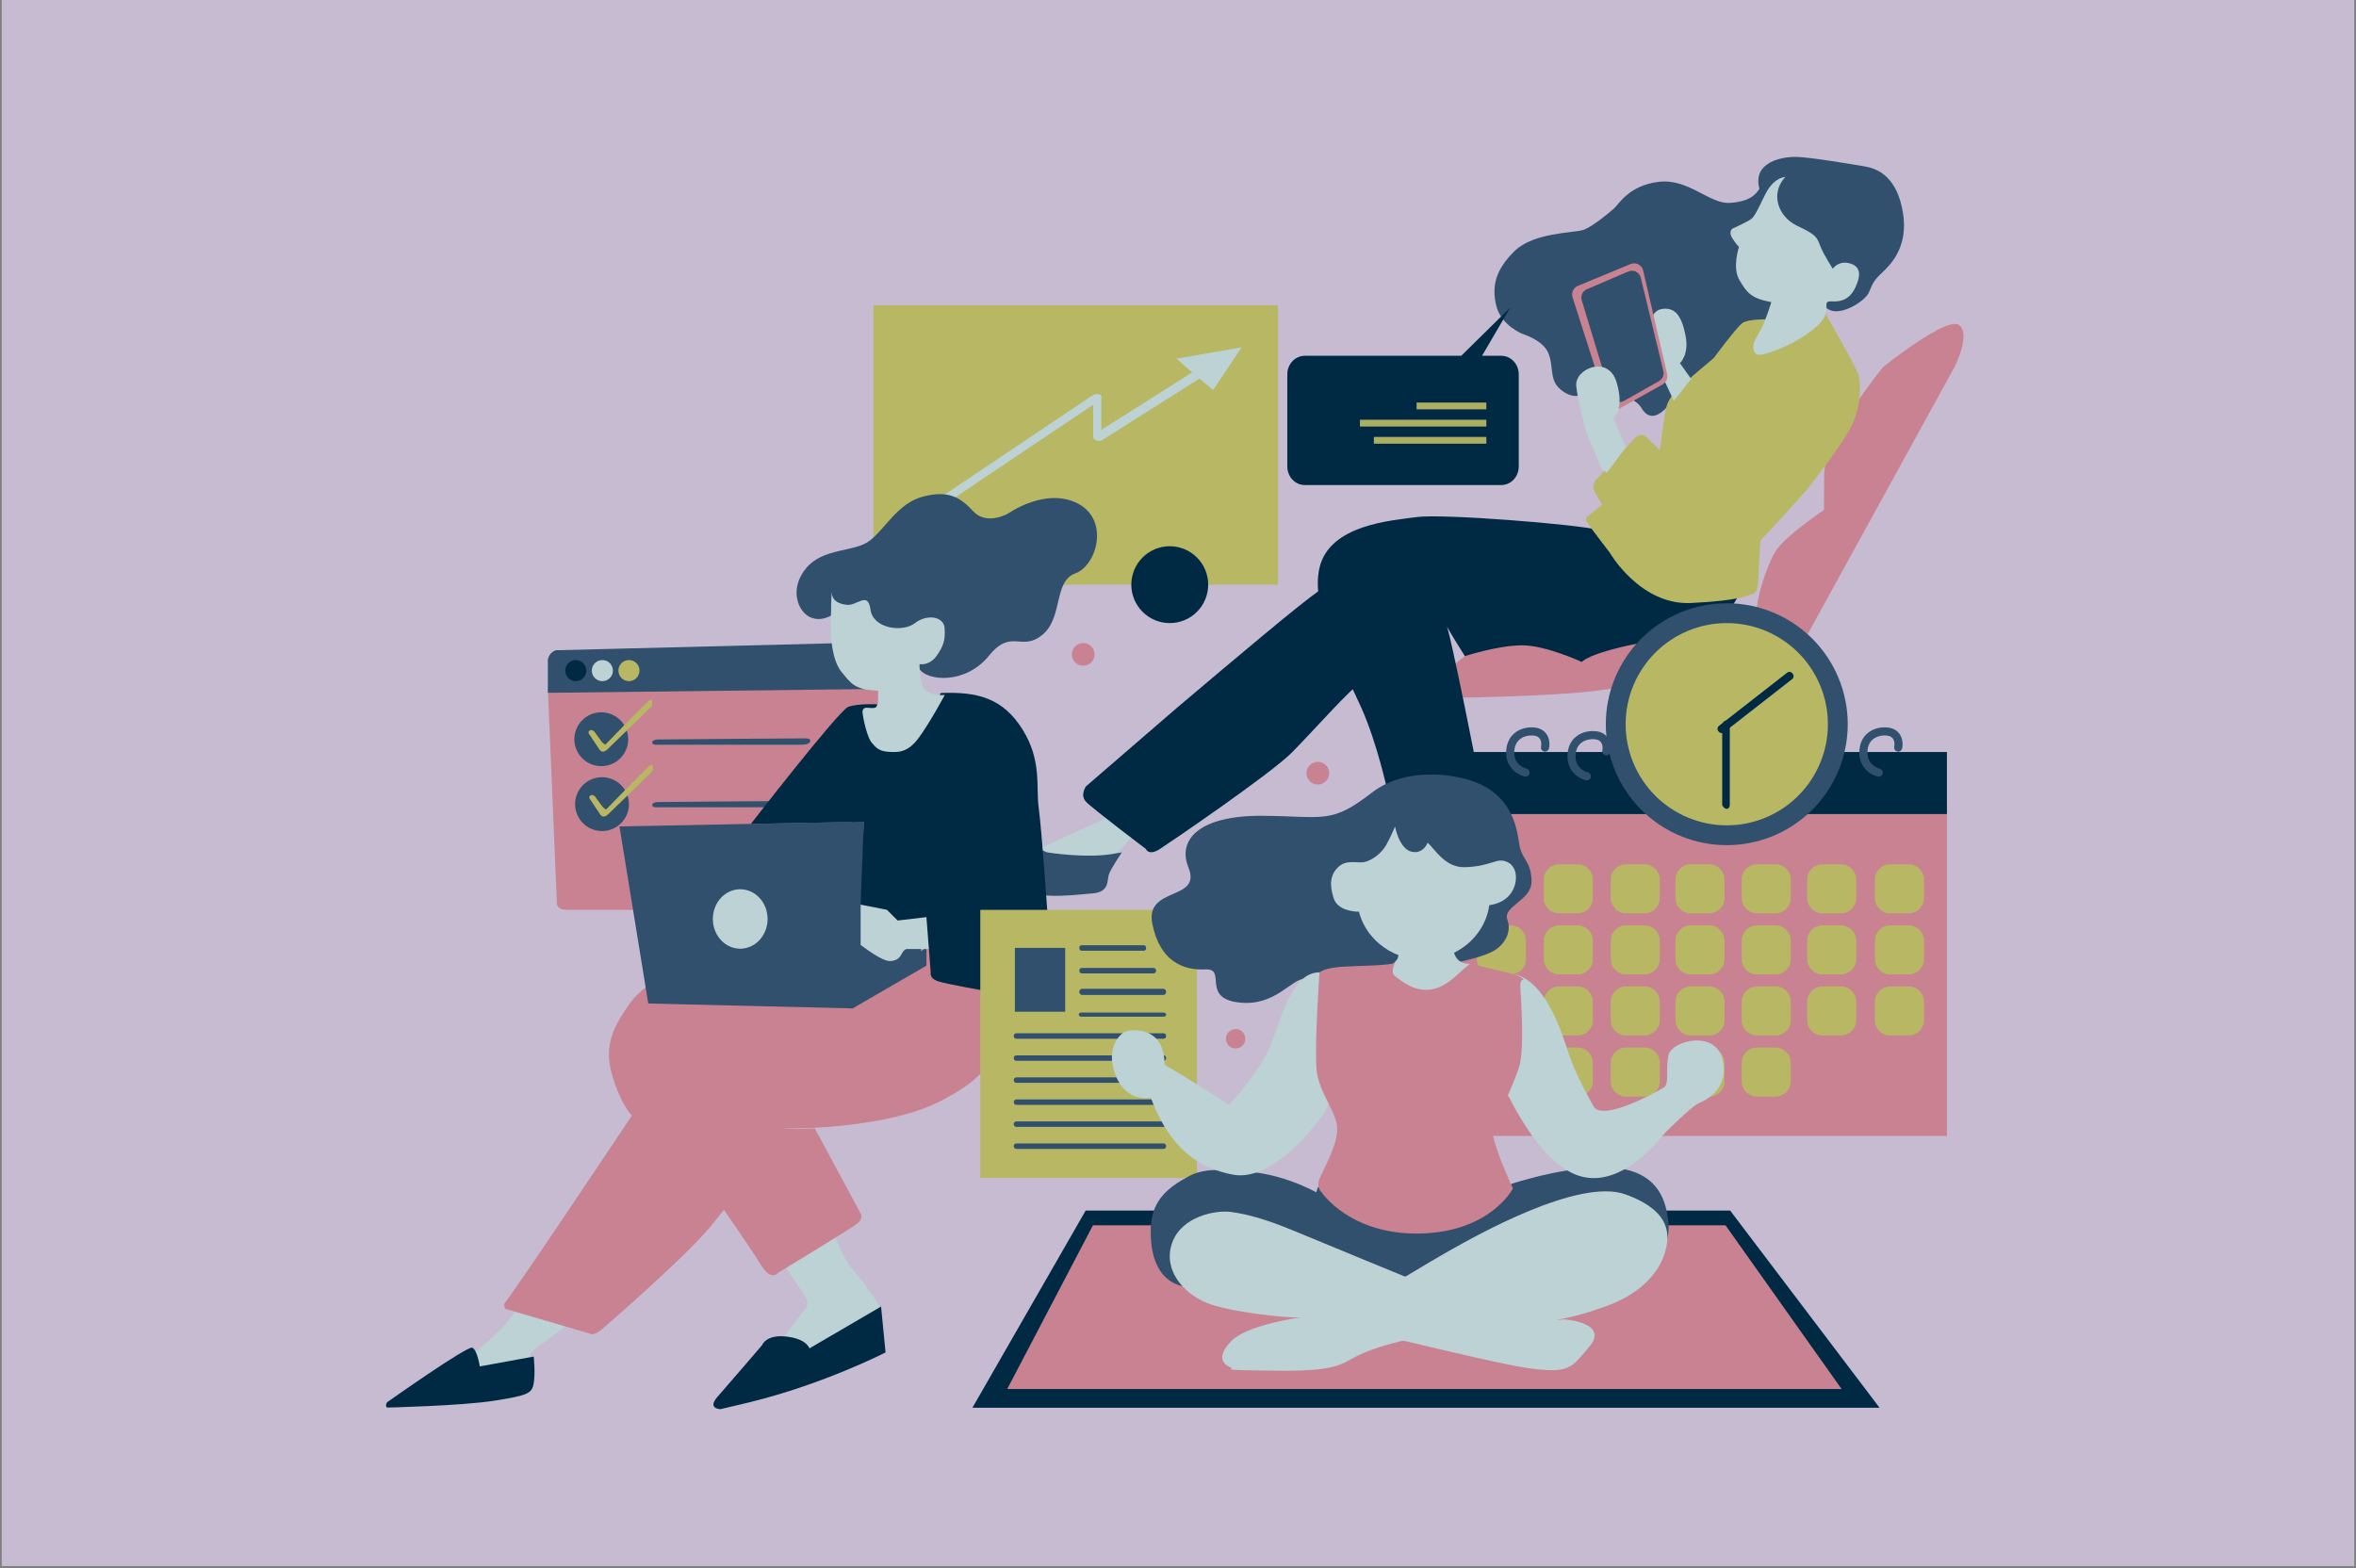 <svg xmlns="http://www.w3.org/2000/svg" xmlns:xlink="http://www.w3.org/1999/xlink" width="640" viewBox="0 0 480 319.5" height="426" preserveAspectRatio="xMidYMid meet"><rect x="0" y="0" width="480" height="319.5" fill="#808080" stroke="none"/><defs><filter x="0%" y="0%" width="100%" height="100%" id="9a124b8dc4"></filter><filter x="0%" y="0%" width="100%" height="100%" id="3bcc60889b"></filter><clipPath id="6023a510c5"><path d="M 0.375 0 L 479.625 0 L 479.625 319 L 0.375 319 Z M 0.375 0 " clip-rule="nonzero"></path></clipPath><clipPath id="5eed8ecac3"><path d="M 0.59 0.699 L 62.895 0.699 L 62.895 57.969 L 0.59 57.969 Z M 0.59 0.699 " clip-rule="nonzero"></path></clipPath><image x="0" y="0" width="64" id="dc4c8c3999" height="58" preserveAspectRatio="xMidYMid meet"></image><mask id="a1d9e5bde9"><g filter="url(#9a124b8dc4)"><g transform="matrix(1, 0, 0, 1, 0, 0)"><image x="0" y="0" width="64" height="58" preserveAspectRatio="xMidYMid meet"></image></g></g></mask><clipPath id="c72f1c95bb"><path d="M 0.641 1 L 62.883 1 L 62.883 57.957 L 0.641 57.957 Z M 0.641 1 " clip-rule="nonzero"></path></clipPath><clipPath id="3e7ce727d1"><rect x="0" width="63" y="0" height="58"></rect></clipPath><clipPath id="2038045d84"><path d="M 0.59 0.699 L 62.895 0.699 L 62.895 57.969 L 0.59 57.969 Z M 0.59 0.699 " clip-rule="nonzero"></path></clipPath><clipPath id="5784fd80f7"><path d="M 1 1.023 L 62.781 1.023 L 62.781 57.645 L 1 57.645 Z M 1 1.023 " clip-rule="nonzero"></path></clipPath><image x="0" y="0" width="260" id="f57b03c235" height="237" preserveAspectRatio="xMidYMid meet"></image><mask id="2b85389be9"><g filter="url(#9a124b8dc4)"><g filter="url(#3bcc60889b)" transform="matrix(0.24, 0, 0, 0.24, 0.59, 0.937)"><image x="0" y="0" width="260" height="237" preserveAspectRatio="xMidYMid meet"></image></g></g></mask><image x="0" y="0" width="260" id="0ec55402eb" height="237" preserveAspectRatio="xMidYMid meet"></image><clipPath id="fa16ae2bec"><rect x="0" width="63" y="0" height="58"></rect></clipPath><clipPath id="56f14f31cf"><rect x="0" width="63" y="0" height="58"></rect></clipPath><mask id="9f90336cd3"><g filter="url(#9a124b8dc4)"><g transform="matrix(1, 0, 0, 1, -0, 0)"><g clip-path="url(#56f14f31cf)"><g clip-path="url(#2038045d84)"><g transform="matrix(1, 0, 0, 1, -0, 0)"><g clip-path="url(#fa16ae2bec)"><g clip-path="url(#5784fd80f7)"><g mask="url(#2b85389be9)"><g transform="matrix(0.24, 0, 0, 0.24, 0.59, 0.937)"><image x="0" y="0" width="260" height="237" preserveAspectRatio="xMidYMid meet"></image></g></g></g></g></g></g></g></g></g></mask><clipPath id="23dc6526cc"><path d="M 0.641 1 L 62.883 1 L 62.883 57.957 L 0.641 57.957 Z M 0.641 1 " clip-rule="nonzero"></path></clipPath><clipPath id="cec3e072d5"><rect x="0" width="63" y="0" height="58"></rect></clipPath><clipPath id="c57404f737"><rect x="0" width="63" y="0" height="58"></rect></clipPath><clipPath id="b68bde0ff7"><path d="M 304 31.898 L 388 31.898 L 388 85 L 304 85 Z M 304 31.898 " clip-rule="nonzero"></path></clipPath><clipPath id="2e645128f2"><path d="M 0.91 0.121 L 37.574 0.121 L 37.574 22.406 L 0.91 22.406 Z M 0.91 0.121 " clip-rule="nonzero"></path></clipPath><image x="0" y="0" width="38" id="dd27cde5c7" height="24" preserveAspectRatio="xMidYMid meet"></image><mask id="42dcab9fc8"><g filter="url(#9a124b8dc4)"><g transform="matrix(1, 0, 0, 1, 0, 0)"><image x="0" y="0" width="38" height="24" preserveAspectRatio="xMidYMid meet"></image></g></g></mask><clipPath id="07cb926789"><path d="M 1.082 0.34 L 37 0.34 L 37 22 L 1.082 22 Z M 1.082 0.34 " clip-rule="nonzero"></path></clipPath><clipPath id="4ee786b2f6"><rect x="0" width="38" y="0" height="23"></rect></clipPath><clipPath id="6b0f508d51"><path d="M 0.91 0.121 L 37.574 0.121 L 37.574 22.406 L 0.91 22.406 Z M 0.91 0.121 " clip-rule="nonzero"></path></clipPath><clipPath id="a7693b0651"><path d="M 1.133 0.527 L 36.895 0.527 L 36.895 21.883 L 1.133 21.883 Z M 1.133 0.527 " clip-rule="nonzero"></path></clipPath><image x="0" y="0" width="151" id="d60a25952e" height="90" preserveAspectRatio="xMidYMid meet"></image><mask id="c0bb225982"><g filter="url(#9a124b8dc4)"><g filter="url(#3bcc60889b)" transform="matrix(0.24, 0, 0, 0.24, 0.91, 0.361)"><image x="0" y="0" width="151" height="90" preserveAspectRatio="xMidYMid meet"></image></g></g></mask><image x="0" y="0" width="151" id="448a20771e" height="90" preserveAspectRatio="xMidYMid meet"></image><clipPath id="bf7ddcfdda"><rect x="0" width="38" y="0" height="23"></rect></clipPath><clipPath id="8b3df19704"><rect x="0" width="38" y="0" height="23"></rect></clipPath><mask id="c52e811867"><g filter="url(#9a124b8dc4)"><g transform="matrix(1, 0, 0, 1, 0, 0)"><g clip-path="url(#8b3df19704)"><g clip-path="url(#6b0f508d51)"><g transform="matrix(1, 0, 0, 1, 0, 0)"><g clip-path="url(#bf7ddcfdda)"><g clip-path="url(#a7693b0651)"><g mask="url(#c0bb225982)"><g transform="matrix(0.24, 0, 0, 0.24, 0.91, 0.361)"><image x="0" y="0" width="151" height="90" preserveAspectRatio="xMidYMid meet"></image></g></g></g></g></g></g></g></g></g></mask><clipPath id="d92b15e852"><path d="M 1.082 0.34 L 37 0.34 L 37 22 L 1.082 22 Z M 1.082 0.34 " clip-rule="nonzero"></path></clipPath><clipPath id="a14cf49b3b"><rect x="0" width="38" y="0" height="23"></rect></clipPath><clipPath id="32af60ff21"><rect x="0" width="38" y="0" height="23"></rect></clipPath><clipPath id="1b0ab12866"><path d="M 78.293 274 L 109 274 L 109 287 L 78.293 287 Z M 78.293 274 " clip-rule="nonzero"></path></clipPath><clipPath id="cfb3c3a151"><path d="M 145 266 L 181 266 L 181 287.25 L 145 287.25 Z M 145 266 " clip-rule="nonzero"></path></clipPath><clipPath id="b7e2d59189"><path d="M 0.023 0.328 L 52.02 0.328 L 52.02 60.234 L 0.023 60.234 Z M 0.023 0.328 " clip-rule="nonzero"></path></clipPath><image x="0" y="0" width="54" id="c15c6e591d" height="61" preserveAspectRatio="xMidYMid meet"></image><mask id="b80cac935a"><g filter="url(#9a124b8dc4)"><g transform="matrix(1, 0, 0, 1, 0, 0)"><image x="0" y="0" width="54" height="61" preserveAspectRatio="xMidYMid meet"></image></g></g></mask><clipPath id="d24fc06e2b"><path d="M 23 29 L 51.902 29 L 51.902 60 L 23 60 Z M 23 29 " clip-rule="nonzero"></path></clipPath><clipPath id="bc99e66331"><path d="M 0.035 0.539 L 32 0.539 L 32 28 L 0.035 28 Z M 0.035 0.539 " clip-rule="nonzero"></path></clipPath><clipPath id="37654af98a"><rect x="0" width="53" y="0" height="61"></rect></clipPath><clipPath id="d7cd7303f5"><path d="M 0.023 0.328 L 52.02 0.328 L 52.02 60.234 L 0.023 60.234 Z M 0.023 0.328 " clip-rule="nonzero"></path></clipPath><clipPath id="e7192556d6"><path d="M 0.055 1 L 51.496 1 L 51.496 59.844 L 0.055 59.844 Z M 0.055 1 " clip-rule="nonzero"></path></clipPath><image x="0" y="0" width="215" id="3821595960" height="248" preserveAspectRatio="xMidYMid meet"></image><mask id="281cf5a395"><g filter="url(#9a124b8dc4)"><g filter="url(#3bcc60889b)" transform="matrix(0.24, 0, 0, 0.24, 0.021, 0.566)"><image x="0" y="0" width="215" height="248" preserveAspectRatio="xMidYMid meet"></image></g></g></mask><image x="0" y="0" width="215" id="08734627c1" height="248" preserveAspectRatio="xMidYMid meet"></image><clipPath id="a349c0b81c"><rect x="0" width="53" y="0" height="61"></rect></clipPath><clipPath id="225e5b311f"><rect x="0" width="53" y="0" height="61"></rect></clipPath><mask id="7351ca485b"><g filter="url(#9a124b8dc4)"><g transform="matrix(1, 0, 0, 1, -0, 0)"><g clip-path="url(#225e5b311f)"><g clip-path="url(#d7cd7303f5)"><g transform="matrix(1, 0, 0, 1, -0, 0)"><g clip-path="url(#a349c0b81c)"><g clip-path="url(#e7192556d6)"><g mask="url(#281cf5a395)"><g transform="matrix(0.24, 0, 0, 0.24, 0.021, 0.566)"><image x="0" y="0" width="215" height="248" preserveAspectRatio="xMidYMid meet"></image></g></g></g></g></g></g></g></g></g></mask><clipPath id="cdef0eb801"><path d="M 23 29 L 51.902 29 L 51.902 60 L 23 60 Z M 23 29 " clip-rule="nonzero"></path></clipPath><clipPath id="0c572d850e"><path d="M 0.035 0.539 L 32 0.539 L 32 28 L 0.035 28 Z M 0.035 0.539 " clip-rule="nonzero"></path></clipPath><clipPath id="02daa2f537"><rect x="0" width="53" y="0" height="61"></rect></clipPath><clipPath id="7ab2d0679e"><rect x="0" width="53" y="0" height="61"></rect></clipPath><clipPath id="b0ee2a14be"><path d="M 0.082 0.574 L 87.066 0.574 L 87.066 33.641 L 0.082 33.641 Z M 0.082 0.574 " clip-rule="nonzero"></path></clipPath><image x="0" y="0" width="88" id="433bec56f7" height="34" preserveAspectRatio="xMidYMid meet"></image><mask id="ba4526a388"><g filter="url(#9a124b8dc4)"><g transform="matrix(1, 0, 0, 1, 0, 0)"><image x="0" y="0" width="88" height="34" preserveAspectRatio="xMidYMid meet"></image></g></g></mask><clipPath id="b84c3abd1c"><path d="M 0.148 0.574 L 87 0.574 L 87 33.641 L 0.148 33.641 Z M 0.148 0.574 " clip-rule="nonzero"></path></clipPath><clipPath id="cb1c522fd8"><rect x="0" width="88" y="0" height="34"></rect></clipPath><clipPath id="c34fe0d0cb"><path d="M 0.082 0.574 L 87.066 0.574 L 87.066 33.641 L 0.082 33.641 Z M 0.082 0.574 " clip-rule="nonzero"></path></clipPath><clipPath id="4c77a55f87"><path d="M 0.32 1 L 86.879 1 L 86.879 33 L 0.32 33 Z M 0.32 1 " clip-rule="nonzero"></path></clipPath><image x="0" y="0" width="363" id="3d756628c0" height="136" preserveAspectRatio="xMidYMid meet"></image><mask id="a1f7ae6e76"><g filter="url(#9a124b8dc4)"><g filter="url(#3bcc60889b)" transform="matrix(0.24, 0, 0, 0.24, 0.083, 0.814)"><image x="0" y="0" width="363" height="136" preserveAspectRatio="xMidYMid meet"></image></g></g></mask><image x="0" y="0" width="363" id="b910a55ea7" height="136" preserveAspectRatio="xMidYMid meet"></image><clipPath id="0046c86da6"><rect x="0" width="88" y="0" height="34"></rect></clipPath><clipPath id="5c3ed04eaf"><rect x="0" width="88" y="0" height="34"></rect></clipPath><mask id="efbecd1a73"><g filter="url(#9a124b8dc4)"><g><g clip-path="url(#5c3ed04eaf)"><g clip-path="url(#c34fe0d0cb)"><g><g clip-path="url(#0046c86da6)"><g clip-path="url(#4c77a55f87)"><g mask="url(#a1f7ae6e76)"><g transform="matrix(0.24, 0, 0, 0.24, 0.083, 0.814)"><image x="0" y="0" width="363" height="136" preserveAspectRatio="xMidYMid meet"></image></g></g></g></g></g></g></g></g></g></mask><clipPath id="daea320001"><path d="M 0.148 0.574 L 87 0.574 L 87 33.641 L 0.148 33.641 Z M 0.148 0.574 " clip-rule="nonzero"></path></clipPath><clipPath id="c1c098f960"><rect x="0" width="88" y="0" height="34"></rect></clipPath><clipPath id="e4f15edfb0"><rect x="0" width="88" y="0" height="34"></rect></clipPath><mask id="05a9dad269"><g filter="url(#9a124b8dc4)"><rect x="-48" width="576" fill="#000000" y="-31.95" height="383.4" fill-opacity="0.93"></rect></g></mask><clipPath id="1e5330e25e"><path d="M 3 8 L 27 8 L 27 9.578 L 3 9.578 Z M 3 8 " clip-rule="nonzero"></path></clipPath><clipPath id="6d571c484c"><rect x="0" width="28" y="0" height="10"></rect></clipPath><clipPath id="298076e8d4"><path d="M 0.766 0.605 L 31.68 0.605 L 31.68 30.082 L 0.766 30.082 Z M 0.766 0.605 " clip-rule="nonzero"></path></clipPath><image x="0" y="0" width="33" id="7fe625131f" height="32" preserveAspectRatio="xMidYMid meet"></image><mask id="084688f21b"><g filter="url(#9a124b8dc4)"><g><image x="0" y="0" width="33" height="32" preserveAspectRatio="xMidYMid meet"></image></g></g></mask><clipPath id="29639d8914"><path d="M 1 1 L 31.469 1 L 31.469 29.988 L 1 29.988 Z M 1 1 " clip-rule="nonzero"></path></clipPath><clipPath id="7385fc82a4"><rect x="0" width="32" y="0" height="31"></rect></clipPath><clipPath id="b29b9e63ec"><path d="M 0.766 0.605 L 31.68 0.605 L 31.68 30.082 L 0.766 30.082 Z M 0.766 0.605 " clip-rule="nonzero"></path></clipPath><clipPath id="942f07f07a"><path d="M 1.121 1.09 L 31 1.09 L 31 29.527 L 1.121 29.527 Z M 1.121 1.09 " clip-rule="nonzero"></path></clipPath><image x="0" y="0" width="126" id="d263c102ac" height="119" preserveAspectRatio="xMidYMid meet"></image><mask id="e9e91f5f5e"><g filter="url(#9a124b8dc4)"><g filter="url(#3bcc60889b)" transform="matrix(0.24, 0, 0, 0.24, 1.007, 1.086)"><image x="0" y="0" width="126" height="119" preserveAspectRatio="xMidYMid meet"></image></g></g></mask><image x="0" y="0" width="126" id="7912e223a1" height="119" preserveAspectRatio="xMidYMid meet"></image><clipPath id="7d17982182"><rect x="0" width="32" y="0" height="31"></rect></clipPath><clipPath id="c81d167d71"><rect x="0" width="32" y="0" height="31"></rect></clipPath><mask id="9927805af9"><g filter="url(#9a124b8dc4)"><g transform="matrix(1, 0, 0, 1, 0, 0)"><g clip-path="url(#c81d167d71)"><g clip-path="url(#b29b9e63ec)"><g transform="matrix(1, 0, 0, 1, 0, 0)"><g clip-path="url(#7d17982182)"><g clip-path="url(#942f07f07a)"><g mask="url(#e9e91f5f5e)"><g transform="matrix(0.24, 0, 0, 0.24, 1.007, 1.086)"><image x="0" y="0" width="126" height="119" preserveAspectRatio="xMidYMid meet"></image></g></g></g></g></g></g></g></g></g></mask><clipPath id="ba7102a481"><path d="M 1 1 L 31.469 1 L 31.469 29.988 L 1 29.988 Z M 1 1 " clip-rule="nonzero"></path></clipPath><clipPath id="164db7c528"><rect x="0" width="32" y="0" height="31"></rect></clipPath><clipPath id="49e8ce4a88"><rect x="0" width="32" y="0" height="31"></rect></clipPath><clipPath id="42231b5855"><path d="M 0.535 0.297 L 47.266 0.297 L 47.266 44.625 L 0.535 44.625 Z M 0.535 0.297 " clip-rule="nonzero"></path></clipPath><image x="0" y="0" width="49" id="12493a5421" height="45" preserveAspectRatio="xMidYMid meet"></image><mask id="cb95dac51e"><g filter="url(#9a124b8dc4)"><g><image x="0" y="0" width="49" height="45" preserveAspectRatio="xMidYMid meet"></image></g></g></mask><clipPath id="eb860713b9"><path d="M 0.562 1 L 47.246 1 L 47.246 44.574 L 0.562 44.574 Z M 0.562 1 " clip-rule="nonzero"></path></clipPath><clipPath id="7b9ae3f24e"><rect x="0" width="48" y="0" height="45"></rect></clipPath><clipPath id="82ff4f0ee3"><path d="M 0.535 0.297 L 47.266 0.297 L 47.266 44.625 L 0.535 44.625 Z M 0.535 0.297 " clip-rule="nonzero"></path></clipPath><clipPath id="273ac0a246"><path d="M 1 1.098 L 47 1.098 L 47 44.52 L 1 44.52 Z M 1 1.098 " clip-rule="nonzero"></path></clipPath><image x="0" y="0" width="194" id="0bc2e05e60" height="182" preserveAspectRatio="xMidYMid meet"></image><mask id="c9edbb6b7c"><g filter="url(#9a124b8dc4)"><g filter="url(#3bcc60889b)" transform="matrix(0.24, 0, 0, 0.24, 0.776, 1.015)"><image x="0" y="0" width="194" height="182" preserveAspectRatio="xMidYMid meet"></image></g></g></mask><image x="0" y="0" width="194" id="c62829951d" height="182" preserveAspectRatio="xMidYMid meet"></image><clipPath id="f8b8c6aaef"><rect x="0" width="48" y="0" height="45"></rect></clipPath><clipPath id="50449000dd"><rect x="0" width="48" y="0" height="45"></rect></clipPath><mask id="04fbea0148"><g filter="url(#9a124b8dc4)"><g transform="matrix(1, 0, 0, 1, -0, 0)"><g clip-path="url(#50449000dd)"><g clip-path="url(#82ff4f0ee3)"><g transform="matrix(1, 0, 0, 1, -0, 0)"><g clip-path="url(#f8b8c6aaef)"><g clip-path="url(#273ac0a246)"><g mask="url(#c9edbb6b7c)"><g transform="matrix(0.24, 0, 0, 0.24, 0.776, 1.015)"><image x="0" y="0" width="194" height="182" preserveAspectRatio="xMidYMid meet"></image></g></g></g></g></g></g></g></g></g></mask><clipPath id="9279e9df27"><path d="M 0.562 1 L 47.246 1 L 47.246 44.574 L 0.562 44.574 Z M 0.562 1 " clip-rule="nonzero"></path></clipPath><clipPath id="5ebe57c1f6"><rect x="0" width="48" y="0" height="45"></rect></clipPath><clipPath id="ceee624462"><rect x="0" width="48" y="0" height="45"></rect></clipPath></defs><g clip-path="url(#6023a510c5)"><path fill="#ffffff" d="M 0.375 0 L 479.625 0 L 479.625 319 L 0.375 319 Z M 0.375 0 " fill-opacity="1" fill-rule="nonzero"></path><path fill="#c7bbd2" d="M 0.375 0 L 479.625 0 L 479.625 319 L 0.375 319 Z M 0.375 0 " fill-opacity="1" fill-rule="nonzero"></path></g><path fill="#c88291" d="M 297.43 153.23 L 396.656 153.23 L 396.656 231.453 L 297.43 231.453 Z M 297.43 153.23 " fill-opacity="1" fill-rule="nonzero"></path><path fill="#002a44" d="M 297.43 153.23 L 396.656 153.23 L 396.656 165.867 L 297.43 165.867 Z M 297.43 153.23 " fill-opacity="1" fill-rule="nonzero"></path><path fill="#30506d" d="M 310.824 158.254 C 310.766 158.254 310.703 158.25 310.645 158.234 C 309.332 157.945 306.855 156.551 306.855 153.359 C 306.855 151.758 307.398 150.422 308.43 149.496 C 309.508 148.527 311.047 148.066 312.652 148.234 C 313.957 148.371 314.672 149.012 315.043 149.527 C 315.719 150.465 315.766 151.676 315.582 152.492 C 315.484 152.938 315.043 153.219 314.598 153.121 C 314.152 153.02 313.871 152.578 313.969 152.133 C 314.078 151.652 314.035 150.957 313.699 150.492 C 313.445 150.137 313.047 149.938 312.48 149.879 C 311.355 149.758 310.254 150.078 309.535 150.727 C 308.855 151.336 308.508 152.223 308.508 153.359 C 308.508 156.008 310.906 156.602 311.008 156.625 C 311.449 156.727 311.727 157.172 311.625 157.613 C 311.539 157.996 311.199 158.254 310.824 158.254 Z M 310.824 158.254 " fill-opacity="1" fill-rule="nonzero"></path><path fill="#30506d" d="M 323.309 159.008 C 323.25 159.008 323.188 159 323.129 158.988 C 321.82 158.695 319.344 157.305 319.344 154.113 C 319.344 152.512 319.887 151.176 320.914 150.25 C 321.992 149.277 323.531 148.82 325.141 148.988 C 326.445 149.125 327.156 149.766 327.527 150.277 C 328.203 151.219 328.25 152.426 328.066 153.242 C 327.969 153.688 327.531 153.973 327.082 153.871 C 326.637 153.773 326.355 153.332 326.457 152.887 C 326.562 152.402 326.52 151.707 326.184 151.242 C 325.934 150.891 325.531 150.691 324.965 150.629 C 323.844 150.512 322.738 150.828 322.02 151.477 C 321.34 152.09 320.996 152.977 320.996 154.113 C 320.996 156.758 323.391 157.352 323.492 157.375 C 323.934 157.48 324.211 157.922 324.109 158.363 C 324.023 158.746 323.684 159.008 323.309 159.008 Z M 323.309 159.008 " fill-opacity="1" fill-rule="nonzero"></path><path fill="#30506d" d="M 334.703 158.254 C 334.645 158.254 334.586 158.25 334.523 158.234 C 333.215 157.945 330.738 156.551 330.738 153.359 C 330.738 151.758 331.281 150.422 332.309 149.496 C 333.387 148.527 334.926 148.066 336.535 148.234 C 337.84 148.371 338.555 149.012 338.922 149.523 C 339.598 150.465 339.645 151.676 339.465 152.492 C 339.363 152.938 338.926 153.219 338.48 153.121 C 338.035 153.02 337.754 152.578 337.852 152.133 C 337.957 151.652 337.918 150.957 337.582 150.492 C 337.328 150.137 336.93 149.938 336.363 149.879 C 335.238 149.758 334.137 150.078 333.414 150.727 C 332.734 151.336 332.391 152.223 332.391 153.359 C 332.391 156.008 334.785 156.602 334.887 156.625 C 335.328 156.727 335.609 157.172 335.508 157.613 C 335.418 157.996 335.082 158.254 334.703 158.254 Z M 334.703 158.254 " fill-opacity="1" fill-rule="nonzero"></path><path fill="#30506d" d="M 347.453 157.539 C 347.395 157.539 347.332 157.535 347.273 157.52 C 345.965 157.23 343.488 155.836 343.488 152.645 C 343.488 151.043 344.031 149.707 345.059 148.781 C 346.137 147.812 347.676 147.352 349.281 147.52 C 350.59 147.656 351.301 148.297 351.672 148.812 C 352.348 149.75 352.395 150.961 352.211 151.777 C 352.113 152.223 351.672 152.5 351.227 152.402 C 350.781 152.305 350.5 151.863 350.602 151.418 C 350.707 150.938 350.664 150.242 350.332 149.777 C 350.078 149.422 349.676 149.223 349.109 149.164 C 347.988 149.043 346.883 149.359 346.164 150.008 C 345.484 150.621 345.141 151.508 345.141 152.645 C 345.141 155.289 347.535 155.883 347.637 155.91 C 348.078 156.012 348.355 156.453 348.254 156.898 C 348.168 157.281 347.828 157.539 347.453 157.539 Z M 347.453 157.539 " fill-opacity="1" fill-rule="nonzero"></path><path fill="#30506d" d="M 358.578 159.008 C 358.52 159.008 358.457 159 358.398 158.988 C 357.086 158.695 354.609 157.305 354.609 154.113 C 354.609 152.512 355.152 151.176 356.184 150.25 C 357.262 149.277 358.801 148.82 360.406 148.988 C 361.711 149.125 362.426 149.766 362.797 150.277 C 363.473 151.219 363.52 152.426 363.336 153.246 C 363.238 153.688 362.797 153.969 362.352 153.871 C 361.906 153.773 361.625 153.332 361.723 152.887 C 361.832 152.402 361.789 151.707 361.453 151.242 C 361.199 150.891 360.801 150.691 360.234 150.629 C 359.109 150.512 358.008 150.828 357.289 151.477 C 356.609 152.09 356.262 152.977 356.262 154.113 C 356.262 156.758 358.66 157.352 358.762 157.375 C 359.203 157.48 359.48 157.922 359.379 158.363 C 359.293 158.746 358.953 159.008 358.578 159.008 Z M 358.578 159.008 " fill-opacity="1" fill-rule="nonzero"></path><path fill="#30506d" d="M 371.227 157.539 C 371.168 157.539 371.105 157.535 371.047 157.52 C 369.734 157.23 367.258 155.836 367.258 152.645 C 367.258 151.043 367.801 149.707 368.832 148.781 C 369.91 147.812 371.445 147.352 373.055 147.52 C 374.359 147.656 375.074 148.297 375.441 148.812 C 376.121 149.75 376.168 150.961 375.984 151.777 C 375.887 152.223 375.445 152.5 375 152.402 C 374.555 152.305 374.273 151.863 374.371 151.418 C 374.48 150.938 374.438 150.242 374.102 149.777 C 373.848 149.422 373.449 149.223 372.883 149.164 C 371.758 149.043 370.656 149.359 369.934 150.008 C 369.258 150.621 368.91 151.508 368.91 152.645 C 368.91 155.289 371.309 155.883 371.41 155.91 C 371.852 156.012 372.129 156.453 372.027 156.898 C 371.941 157.281 371.602 157.539 371.227 157.539 Z M 371.227 157.539 " fill-opacity="1" fill-rule="nonzero"></path><path fill="#30506d" d="M 382.773 158.254 C 382.715 158.254 382.652 158.25 382.594 158.234 C 381.285 157.945 378.809 156.551 378.809 153.359 C 378.809 151.758 379.352 150.422 380.379 149.496 C 381.457 148.527 382.996 148.066 384.605 148.234 C 385.91 148.371 386.621 149.012 386.992 149.523 C 387.668 150.465 387.715 151.676 387.531 152.492 C 387.434 152.938 386.992 153.219 386.547 153.121 C 386.102 153.02 385.82 152.578 385.922 152.133 C 386.027 151.652 385.984 150.957 385.652 150.492 C 385.398 150.137 385 149.938 384.43 149.879 C 383.309 149.758 382.203 150.078 381.484 150.727 C 380.805 151.336 380.461 152.223 380.461 153.359 C 380.461 156.008 382.855 156.602 382.957 156.625 C 383.398 156.727 383.676 157.172 383.574 157.613 C 383.488 157.996 383.148 158.254 382.773 158.254 Z M 382.773 158.254 " fill-opacity="1" fill-rule="nonzero"></path><path fill="#b8b764" d="M 307.762 198.547 L 304.02 198.547 C 302.293 198.547 300.891 197.145 300.891 195.414 L 300.891 191.676 C 300.891 189.945 302.293 188.547 304.02 188.547 L 307.762 188.547 C 309.488 188.547 310.891 189.945 310.891 191.676 L 310.891 195.414 C 310.891 197.145 309.488 198.547 307.762 198.547 Z M 307.762 198.547 " fill-opacity="1" fill-rule="nonzero"></path><path fill="#b8b764" d="M 307.762 210.988 L 304.02 210.988 C 302.293 210.988 300.891 209.59 300.891 207.859 L 300.891 204.121 C 300.891 202.391 302.293 200.988 304.02 200.988 L 307.762 200.988 C 309.488 200.988 310.891 202.391 310.891 204.121 L 310.891 207.859 C 310.891 209.59 309.488 210.988 307.762 210.988 Z M 307.762 210.988 " fill-opacity="1" fill-rule="nonzero"></path><path fill="#b8b764" d="M 307.762 223.434 L 304.02 223.434 C 302.293 223.434 300.891 222.031 300.891 220.305 L 300.891 216.566 C 300.891 214.836 302.293 213.434 304.02 213.434 L 307.762 213.434 C 309.488 213.434 310.891 214.836 310.891 216.566 L 310.891 220.305 C 310.891 222.031 309.488 223.434 307.762 223.434 Z M 307.762 223.434 " fill-opacity="1" fill-rule="nonzero"></path><path fill="#b8b764" d="M 321.395 186.102 L 317.652 186.102 C 315.926 186.102 314.523 184.699 314.523 182.969 L 314.523 179.23 C 314.523 177.504 315.926 176.102 317.652 176.102 L 321.395 176.102 C 323.121 176.102 324.523 177.504 324.523 179.23 L 324.523 182.969 C 324.523 184.699 323.121 186.102 321.395 186.102 Z M 321.395 186.102 " fill-opacity="1" fill-rule="nonzero"></path><path fill="#b8b764" d="M 321.395 198.547 L 317.652 198.547 C 315.926 198.547 314.523 197.145 314.523 195.414 L 314.523 191.676 C 314.523 189.945 315.926 188.547 317.652 188.547 L 321.395 188.547 C 323.121 188.547 324.523 189.945 324.523 191.676 L 324.523 195.414 C 324.523 197.145 323.121 198.547 321.395 198.547 Z M 321.395 198.547 " fill-opacity="1" fill-rule="nonzero"></path><path fill="#b8b764" d="M 321.395 210.988 L 317.652 210.988 C 315.926 210.988 314.523 209.59 314.523 207.859 L 314.523 204.121 C 314.523 202.391 315.926 200.988 317.652 200.988 L 321.395 200.988 C 323.121 200.988 324.523 202.391 324.523 204.121 L 324.523 207.859 C 324.523 209.59 323.121 210.988 321.395 210.988 Z M 321.395 210.988 " fill-opacity="1" fill-rule="nonzero"></path><path fill="#b8b764" d="M 321.395 223.434 L 317.652 223.434 C 315.926 223.434 314.523 222.031 314.523 220.305 L 314.523 216.566 C 314.523 214.836 315.926 213.434 317.652 213.434 L 321.395 213.434 C 323.121 213.434 324.523 214.836 324.523 216.566 L 324.523 220.305 C 324.523 222.031 323.121 223.434 321.395 223.434 Z M 321.395 223.434 " fill-opacity="1" fill-rule="nonzero"></path><path fill="#b8b764" d="M 348.215 186.102 L 344.477 186.102 C 342.75 186.102 341.348 184.699 341.348 182.969 L 341.348 179.23 C 341.348 177.504 342.75 176.102 344.477 176.102 L 348.215 176.102 C 349.945 176.102 351.348 177.504 351.348 179.23 L 351.348 182.969 C 351.348 184.699 349.945 186.102 348.215 186.102 Z M 348.215 186.102 " fill-opacity="1" fill-rule="nonzero"></path><path fill="#b8b764" d="M 348.215 198.547 L 344.477 198.547 C 342.75 198.547 341.348 197.145 341.348 195.414 L 341.348 191.676 C 341.348 189.945 342.75 188.547 344.477 188.547 L 348.215 188.547 C 349.945 188.547 351.348 189.945 351.348 191.676 L 351.348 195.414 C 351.348 197.145 349.945 198.547 348.215 198.547 Z M 348.215 198.547 " fill-opacity="1" fill-rule="nonzero"></path><path fill="#b8b764" d="M 348.215 210.988 L 344.477 210.988 C 342.75 210.988 341.348 209.59 341.348 207.859 L 341.348 204.121 C 341.348 202.391 342.75 200.988 344.477 200.988 L 348.215 200.988 C 349.945 200.988 351.348 202.391 351.348 204.121 L 351.348 207.859 C 351.348 209.59 349.945 210.988 348.215 210.988 Z M 348.215 210.988 " fill-opacity="1" fill-rule="nonzero"></path><path fill="#b8b764" d="M 348.215 223.434 L 344.477 223.434 C 342.75 223.434 341.348 222.031 341.348 220.305 L 341.348 216.566 C 341.348 214.836 342.75 213.434 344.477 213.434 L 348.215 213.434 C 349.945 213.434 351.348 214.836 351.348 216.566 L 351.348 220.305 C 351.348 222.031 349.945 223.434 348.215 223.434 Z M 348.215 223.434 " fill-opacity="1" fill-rule="nonzero"></path><path fill="#b8b764" d="M 361.715 186.102 L 357.977 186.102 C 356.246 186.102 354.844 184.699 354.844 182.969 L 354.844 179.23 C 354.844 177.504 356.246 176.102 357.977 176.102 L 361.715 176.102 C 363.445 176.102 364.848 177.504 364.848 179.23 L 364.848 182.969 C 364.848 184.699 363.445 186.102 361.715 186.102 Z M 361.715 186.102 " fill-opacity="1" fill-rule="nonzero"></path><path fill="#b8b764" d="M 361.715 198.547 L 357.977 198.547 C 356.246 198.547 354.844 197.145 354.844 195.414 L 354.844 191.676 C 354.844 189.945 356.246 188.547 357.977 188.547 L 361.715 188.547 C 363.445 188.547 364.848 189.945 364.848 191.676 L 364.848 195.414 C 364.848 197.145 363.445 198.547 361.715 198.547 Z M 361.715 198.547 " fill-opacity="1" fill-rule="nonzero"></path><path fill="#b8b764" d="M 361.715 210.988 L 357.977 210.988 C 356.246 210.988 354.844 209.59 354.844 207.859 L 354.844 204.121 C 354.844 202.391 356.246 200.988 357.977 200.988 L 361.715 200.988 C 363.445 200.988 364.848 202.391 364.848 204.121 L 364.848 207.859 C 364.848 209.59 363.445 210.988 361.715 210.988 Z M 361.715 210.988 " fill-opacity="1" fill-rule="nonzero"></path><path fill="#b8b764" d="M 361.715 223.434 L 357.977 223.434 C 356.246 223.434 354.844 222.031 354.844 220.305 L 354.844 216.566 C 354.844 214.836 356.246 213.434 357.977 213.434 L 361.715 213.434 C 363.445 213.434 364.848 214.836 364.848 216.566 L 364.848 220.305 C 364.848 222.031 363.445 223.434 361.715 223.434 Z M 361.715 223.434 " fill-opacity="1" fill-rule="nonzero"></path><path fill="#b8b764" d="M 375.051 186.102 L 371.309 186.102 C 369.582 186.102 368.18 184.699 368.18 182.969 L 368.18 179.23 C 368.18 177.504 369.582 176.102 371.309 176.102 L 375.051 176.102 C 376.777 176.102 378.18 177.504 378.18 179.23 L 378.18 182.969 C 378.18 184.699 376.777 186.102 375.051 186.102 Z M 375.051 186.102 " fill-opacity="1" fill-rule="nonzero"></path><path fill="#b8b764" d="M 375.051 198.547 L 371.309 198.547 C 369.582 198.547 368.18 197.145 368.18 195.414 L 368.18 191.676 C 368.18 189.945 369.582 188.547 371.309 188.547 L 375.051 188.547 C 376.777 188.547 378.18 189.945 378.18 191.676 L 378.18 195.414 C 378.18 197.145 376.777 198.547 375.051 198.547 Z M 375.051 198.547 " fill-opacity="1" fill-rule="nonzero"></path><path fill="#b8b764" d="M 375.051 210.988 L 371.309 210.988 C 369.582 210.988 368.18 209.59 368.18 207.859 L 368.18 204.121 C 368.18 202.391 369.582 200.988 371.309 200.988 L 375.051 200.988 C 376.777 200.988 378.18 202.391 378.18 204.121 L 378.18 207.859 C 378.18 209.59 376.777 210.988 375.051 210.988 Z M 375.051 210.988 " fill-opacity="1" fill-rule="nonzero"></path><path fill="#b8b764" d="M 388.848 186.102 L 385.109 186.102 C 383.379 186.102 381.977 184.699 381.977 182.969 L 381.977 179.23 C 381.977 177.504 383.379 176.102 385.109 176.102 L 388.848 176.102 C 390.578 176.102 391.98 177.504 391.98 179.23 L 391.98 182.969 C 391.98 184.699 390.578 186.102 388.848 186.102 Z M 388.848 186.102 " fill-opacity="1" fill-rule="nonzero"></path><path fill="#b8b764" d="M 388.848 198.547 L 385.109 198.547 C 383.379 198.547 381.977 197.145 381.977 195.414 L 381.977 191.676 C 381.977 189.945 383.379 188.547 385.109 188.547 L 388.848 188.547 C 390.578 188.547 391.98 189.945 391.98 191.676 L 391.98 195.414 C 391.98 197.145 390.578 198.547 388.848 198.547 Z M 388.848 198.547 " fill-opacity="1" fill-rule="nonzero"></path><path fill="#b8b764" d="M 388.848 210.988 L 385.109 210.988 C 383.379 210.988 381.977 209.59 381.977 207.859 L 381.977 204.121 C 381.977 202.391 383.379 200.988 385.109 200.988 L 388.848 200.988 C 390.578 200.988 391.98 202.391 391.98 204.121 L 391.98 207.859 C 391.98 209.59 390.578 210.988 388.848 210.988 Z M 388.848 210.988 " fill-opacity="1" fill-rule="nonzero"></path><path fill="#b8b764" d="M 335.031 186.102 L 331.289 186.102 C 329.562 186.102 328.16 184.699 328.16 182.969 L 328.16 179.23 C 328.16 177.504 329.562 176.102 331.289 176.102 L 335.031 176.102 C 336.758 176.102 338.16 177.504 338.16 179.23 L 338.16 182.969 C 338.16 184.699 336.758 186.102 335.031 186.102 Z M 335.031 186.102 " fill-opacity="1" fill-rule="nonzero"></path><path fill="#b8b764" d="M 335.031 198.547 L 331.289 198.547 C 329.562 198.547 328.16 197.145 328.16 195.414 L 328.16 191.676 C 328.16 189.945 329.562 188.547 331.289 188.547 L 335.031 188.547 C 336.758 188.547 338.16 189.945 338.16 191.676 L 338.16 195.414 C 338.16 197.145 336.758 198.547 335.031 198.547 Z M 335.031 198.547 " fill-opacity="1" fill-rule="nonzero"></path><path fill="#b8b764" d="M 335.031 210.988 L 331.289 210.988 C 329.562 210.988 328.16 209.59 328.16 207.859 L 328.16 204.121 C 328.16 202.391 329.562 200.988 331.289 200.988 L 335.031 200.988 C 336.758 200.988 338.16 202.391 338.16 204.121 L 338.16 207.859 C 338.16 209.59 336.758 210.988 335.031 210.988 Z M 335.031 210.988 " fill-opacity="1" fill-rule="nonzero"></path><path fill="#b8b764" d="M 335.031 223.434 L 331.289 223.434 C 329.562 223.434 328.16 222.031 328.16 220.305 L 328.16 216.566 C 328.16 214.836 329.562 213.434 331.289 213.434 L 335.031 213.434 C 336.758 213.434 338.16 214.836 338.16 216.566 L 338.16 220.305 C 338.16 222.031 336.758 223.434 335.031 223.434 Z M 335.031 223.434 " fill-opacity="1" fill-rule="nonzero"></path><path fill="#b8b764" d="M 177.941 62.191 L 260.367 62.191 L 260.367 119.129 L 177.941 119.129 Z M 177.941 62.191 " fill-opacity="1" fill-rule="nonzero"></path><path fill="#bdd2d5" d="M 252.973 70.762 L 247.145 79.492 L 239.676 73.09 Z M 252.973 70.762 " fill-opacity="1" fill-rule="nonzero"></path><path fill="#bdd2d5" d="M 246.977 73.293 L 223.117 88.383 C 222.012 89.082 223.492 90.348 224.602 89.645 L 248.457 74.555 C 249.566 73.855 248.086 72.594 246.977 73.293 Z M 246.977 73.293 " fill-opacity="1" fill-rule="nonzero"></path><path fill="#bdd2d5" d="M 222.312 80.734 L 186.273 104.93 C 184.605 106.051 185.875 107.203 187.547 106.078 L 223.586 81.887 C 225.254 80.766 223.984 79.613 222.312 80.734 Z M 222.312 80.734 " fill-opacity="1" fill-rule="nonzero"></path><path fill="#bdd2d5" d="M 222.727 80.73 L 222.727 89.152 C 222.727 89.543 224.367 89.543 224.367 89.152 L 224.367 80.73 C 224.367 80.34 222.727 80.34 222.727 80.73 Z M 222.727 80.73 " fill-opacity="1" fill-rule="nonzero"></path><path fill="#c88291" d="M 112.66 140.348 L 111.617 140.348 L 113.461 183.949 C 113.461 183.949 113.223 185.391 115.547 185.391 C 117.871 185.391 130.133 185.391 130.133 185.391 L 127.648 169.363 L 153.938 168.879 L 171.57 146.277 C 171.57 146.277 172.699 144.125 174.617 144.594 C 176.535 145.062 178.387 145.797 179.426 143.473 C 180.469 141.148 179.828 139.785 179.828 139.785 L 163.637 139.785 Z M 112.66 140.348 " fill-opacity="1" fill-rule="nonzero"></path><path fill="#30506d" d="M 133.941 151.738 L 163.527 151.738 C 163.527 151.738 164.984 151.738 165.078 151.012 C 165.168 150.281 163.852 150.473 163.477 150.449 C 163.102 150.426 133.941 150.672 133.941 150.672 C 133.941 150.672 132.832 150.734 132.887 151.301 C 132.941 151.871 133.941 151.738 133.941 151.738 Z M 133.941 151.738 " fill-opacity="1" fill-rule="nonzero"></path><path fill="#30506d" d="M 133.941 164.484 L 163.527 164.484 C 163.527 164.484 164.984 164.484 165.078 163.758 C 165.168 163.031 163.852 163.223 163.477 163.195 C 163.102 163.172 133.941 163.418 133.941 163.418 C 133.941 163.418 132.832 163.48 132.887 164.051 C 132.941 164.617 133.941 164.484 133.941 164.484 Z M 133.941 164.484 " fill-opacity="1" fill-rule="nonzero"></path><path fill="#30506d" d="M 127.988 150.617 C 127.988 150.98 127.953 151.336 127.883 151.688 C 127.812 152.043 127.707 152.387 127.57 152.719 C 127.434 153.051 127.262 153.367 127.062 153.668 C 126.863 153.965 126.637 154.242 126.383 154.496 C 126.125 154.754 125.848 154.98 125.551 155.18 C 125.25 155.379 124.934 155.551 124.602 155.688 C 124.27 155.824 123.926 155.93 123.574 156 C 123.219 156.07 122.863 156.105 122.504 156.105 C 122.141 156.105 121.785 156.07 121.434 156 C 121.078 155.93 120.734 155.824 120.402 155.688 C 120.07 155.551 119.754 155.379 119.453 155.18 C 119.156 154.98 118.879 154.754 118.625 154.496 C 118.367 154.242 118.141 153.965 117.941 153.668 C 117.742 153.367 117.574 153.051 117.434 152.719 C 117.297 152.387 117.191 152.043 117.121 151.688 C 117.051 151.336 117.016 150.98 117.016 150.617 C 117.016 150.258 117.051 149.902 117.121 149.551 C 117.191 149.195 117.297 148.852 117.434 148.52 C 117.574 148.188 117.742 147.871 117.941 147.57 C 118.141 147.273 118.367 146.996 118.625 146.742 C 118.879 146.484 119.156 146.258 119.453 146.059 C 119.754 145.859 120.07 145.688 120.402 145.551 C 120.734 145.414 121.078 145.309 121.434 145.238 C 121.785 145.168 122.141 145.133 122.504 145.133 C 122.863 145.133 123.219 145.168 123.574 145.238 C 123.926 145.309 124.27 145.414 124.602 145.551 C 124.934 145.688 125.25 145.859 125.551 146.059 C 125.848 146.258 126.125 146.484 126.383 146.742 C 126.637 146.996 126.863 147.273 127.062 147.57 C 127.262 147.871 127.434 148.188 127.57 148.52 C 127.707 148.852 127.812 149.195 127.883 149.551 C 127.953 149.902 127.988 150.258 127.988 150.617 Z M 127.988 150.617 " fill-opacity="1" fill-rule="nonzero"></path><path fill="#b8b764" d="M 120.105 149.691 L 122.117 152.703 C 122.117 152.703 122.656 153.711 123.738 152.703 C 124.82 151.699 132.777 143.898 132.777 143.898 C 132.777 143.898 133.316 141.812 132.004 142.969 C 130.691 144.129 123.352 151.699 123.352 151.699 C 123.352 151.699 123.043 151.699 122.504 151.004 C 121.961 150.309 121.094 149.066 121.094 149.066 C 121.094 149.066 120.57 148.539 120.105 148.867 C 119.645 149.199 120.105 149.691 120.105 149.691 Z M 120.105 149.691 " fill-opacity="1" fill-rule="nonzero"></path><path fill="#30506d" d="M 128.137 163.844 C 128.137 164.207 128.102 164.562 128.031 164.914 C 127.961 165.27 127.859 165.613 127.719 165.945 C 127.582 166.277 127.414 166.594 127.211 166.895 C 127.012 167.191 126.785 167.469 126.531 167.723 C 126.277 167.977 126 168.207 125.699 168.406 C 125.398 168.605 125.082 168.773 124.75 168.914 C 124.418 169.051 124.074 169.156 123.723 169.227 C 123.367 169.297 123.012 169.332 122.652 169.332 C 122.293 169.332 121.934 169.297 121.582 169.227 C 121.23 169.156 120.887 169.051 120.555 168.914 C 120.219 168.773 119.902 168.605 119.605 168.406 C 119.305 168.207 119.027 167.977 118.773 167.723 C 118.52 167.469 118.293 167.191 118.09 166.895 C 117.891 166.594 117.723 166.277 117.586 165.945 C 117.445 165.613 117.344 165.27 117.273 164.914 C 117.203 164.562 117.168 164.207 117.168 163.844 C 117.168 163.484 117.203 163.129 117.273 162.773 C 117.344 162.422 117.445 162.078 117.586 161.746 C 117.723 161.414 117.891 161.098 118.09 160.797 C 118.293 160.5 118.52 160.223 118.773 159.965 C 119.027 159.711 119.305 159.484 119.605 159.285 C 119.902 159.086 120.219 158.914 120.555 158.777 C 120.887 158.641 121.23 158.535 121.582 158.465 C 121.934 158.395 122.293 158.359 122.652 158.359 C 123.012 158.359 123.367 158.395 123.723 158.465 C 124.074 158.535 124.418 158.641 124.75 158.777 C 125.082 158.914 125.398 159.086 125.699 159.285 C 126 159.484 126.277 159.711 126.531 159.965 C 126.785 160.223 127.012 160.5 127.211 160.797 C 127.414 161.098 127.582 161.414 127.719 161.746 C 127.859 162.078 127.961 162.422 128.031 162.773 C 128.102 163.129 128.137 163.484 128.137 163.844 Z M 128.137 163.844 " fill-opacity="1" fill-rule="nonzero"></path><path fill="#b8b764" d="M 120.258 162.918 L 122.266 165.93 C 122.266 165.93 122.805 166.938 123.887 165.93 C 124.969 164.926 132.926 157.125 132.926 157.125 C 132.926 157.125 133.469 155.039 132.156 156.195 C 130.84 157.355 123.5 164.926 123.5 164.926 C 123.5 164.926 123.191 164.926 122.652 164.23 C 122.109 163.535 121.242 162.293 121.242 162.293 C 121.242 162.293 120.719 161.766 120.258 162.094 C 119.793 162.426 120.258 162.918 120.258 162.918 Z M 120.258 162.918 " fill-opacity="1" fill-rule="nonzero"></path><path fill="#30506d" d="M 170.609 131.051 L 113.223 132.492 C 113.223 132.492 111.859 132.914 111.617 134.426 C 111.617 136.66 111.617 141.164 111.617 141.164 L 176.066 140.406 L 175.5 139.223 C 175.5 139.223 171.383 137.711 170.609 131.051 Z M 170.609 131.051 " fill-opacity="1" fill-rule="nonzero"></path><path fill="#002a44" d="M 119.457 136.641 C 119.457 136.926 119.402 137.199 119.293 137.461 C 119.184 137.727 119.031 137.957 118.828 138.16 C 118.625 138.359 118.395 138.516 118.133 138.625 C 117.867 138.734 117.594 138.789 117.309 138.789 C 117.023 138.789 116.75 138.734 116.488 138.625 C 116.223 138.516 115.992 138.359 115.789 138.16 C 115.59 137.957 115.434 137.727 115.324 137.461 C 115.215 137.199 115.16 136.926 115.16 136.641 C 115.16 136.355 115.215 136.082 115.324 135.816 C 115.434 135.555 115.59 135.32 115.789 135.121 C 115.992 134.918 116.223 134.766 116.488 134.656 C 116.75 134.547 117.023 134.492 117.309 134.492 C 117.594 134.492 117.867 134.547 118.133 134.656 C 118.395 134.766 118.625 134.918 118.828 135.121 C 119.031 135.32 119.184 135.555 119.293 135.816 C 119.402 136.082 119.457 136.355 119.457 136.641 Z M 119.457 136.641 " fill-opacity="1" fill-rule="nonzero"></path><path fill="#bdd2d5" d="M 124.871 136.641 C 124.871 136.926 124.816 137.199 124.707 137.461 C 124.598 137.727 124.445 137.957 124.242 138.16 C 124.039 138.359 123.809 138.516 123.547 138.625 C 123.281 138.734 123.008 138.789 122.723 138.789 C 122.438 138.789 122.164 138.734 121.902 138.625 C 121.637 138.516 121.406 138.359 121.203 138.16 C 121.004 137.957 120.848 137.727 120.738 137.461 C 120.629 137.199 120.574 136.926 120.574 136.641 C 120.574 136.355 120.629 136.082 120.738 135.816 C 120.848 135.555 121.004 135.32 121.203 135.121 C 121.406 134.918 121.637 134.766 121.902 134.656 C 122.164 134.547 122.438 134.492 122.723 134.492 C 123.008 134.492 123.281 134.547 123.547 134.656 C 123.809 134.766 124.039 134.918 124.242 135.121 C 124.445 135.32 124.598 135.555 124.707 135.816 C 124.816 136.082 124.871 136.355 124.871 136.641 Z M 124.871 136.641 " fill-opacity="1" fill-rule="nonzero"></path><path fill="#b8b764" d="M 130.285 136.641 C 130.285 136.926 130.23 137.199 130.121 137.461 C 130.012 137.727 129.859 137.957 129.656 138.16 C 129.453 138.359 129.223 138.516 128.961 138.625 C 128.695 138.734 128.422 138.789 128.137 138.789 C 127.852 138.789 127.578 138.734 127.316 138.625 C 127.051 138.516 126.82 138.359 126.617 138.16 C 126.418 137.957 126.262 137.727 126.152 137.461 C 126.043 137.199 125.988 136.926 125.988 136.641 C 125.988 136.355 126.043 136.082 126.152 135.816 C 126.262 135.555 126.418 135.32 126.617 135.121 C 126.82 134.918 127.051 134.766 127.316 134.656 C 127.578 134.547 127.852 134.492 128.137 134.492 C 128.422 134.492 128.695 134.547 128.961 134.656 C 129.223 134.766 129.453 134.918 129.656 135.121 C 129.859 135.32 130.012 135.555 130.121 135.816 C 130.23 136.082 130.285 136.355 130.285 136.641 Z M 130.285 136.641 " fill-opacity="1" fill-rule="nonzero"></path><path fill="#c88291" d="M 297.652 142.145 C 297.652 142.145 323.059 141.828 330 139.938 C 336.102 131.113 334.738 131.051 334.738 131.051 C 334.738 131.051 329.844 129.957 326.199 131.531 C 322.551 133.109 322.172 133.949 322.172 133.949 L 310.211 130.68 C 310.211 130.68 300.695 131.945 298.453 133.691 C 296.207 135.441 296.207 135.441 296.207 135.441 Z M 297.652 142.145 " fill-opacity="1" fill-rule="nonzero"></path><path fill="#c88291" d="M 367.273 131.051 L 398.203 74.781 C 398.203 74.781 401.609 68.156 399.141 66.238 C 396.676 64.32 383.656 74.781 383.656 74.781 C 383.656 74.781 371.699 89.391 371.652 96.648 C 371.605 103.91 371.605 103.91 371.605 103.91 C 371.605 103.91 363.793 109.145 361.809 112.211 C 359.824 115.281 357.02 124.262 358.117 126.309 C 359.215 128.355 367.273 131.051 367.273 131.051 Z M 367.273 131.051 " fill-opacity="1" fill-rule="nonzero"></path><path fill="#bdd2d5" d="M 211.566 172.969 L 226.234 166.316 L 230.805 170.402 L 226.715 174.73 C 226.715 174.73 220.352 176.172 216.457 175.453 C 212.562 174.734 211.566 172.969 211.566 172.969 Z M 211.566 172.969 " fill-opacity="1" fill-rule="nonzero"></path><path fill="#30506d" d="M 213.43 173.691 C 213.43 173.691 221.906 175.051 227.438 173.852 C 228.559 173.691 228.559 173.691 228.559 173.691 C 228.559 173.691 226.316 176.977 225.914 178.18 C 225.516 179.379 226.074 181.703 222.707 182.023 C 219.344 182.348 212.609 182.988 211.887 182.023 C 211.168 181.062 211.566 172.969 211.566 172.969 Z M 213.43 173.691 " fill-opacity="1" fill-rule="nonzero"></path><path fill="#002a44" d="M 221.25 160.223 C 221.25 160.223 219.984 161.988 221.25 163.352 C 222.516 164.711 233.445 172.969 233.445 172.969 C 233.445 172.969 233.988 174.492 236.336 172.969 C 238.688 171.445 258.957 157.625 263.254 153.277 C 267.547 148.934 275.332 140.121 276.875 139.465 C 278.418 138.812 282.781 137.383 282.781 137.383 C 282.781 137.383 278.285 128.332 277.41 126.191 C 276.539 124.047 275.602 118.273 276.07 117.023 C 274.793 117.914 274.324 118.094 273.184 118.273 C 272.043 118.449 271.844 117.738 264.461 123.629 C 257.078 129.523 239.633 144.348 239.633 144.348 Z M 221.25 160.223 " fill-opacity="1" fill-rule="nonzero"></path><g transform="matrix(1, 0, 0, 1, 220, 116)"><g clip-path="url(#c57404f737)"><g clip-path="url(#5eed8ecac3)"><g mask="url(#a1d9e5bde9)"><g transform="matrix(1, 0, 0, 1, -0, 0)"><g clip-path="url(#3e7ce727d1)"><g clip-path="url(#c72f1c95bb)"><path fill="#30506d" d="M 1.25 44.223 C 1.25 44.223 -0.016 45.988 1.25 47.352 C 2.516 48.711 13.445 56.969 13.445 56.969 C 13.445 56.969 13.988 58.492 16.336 56.969 C 18.688 55.445 38.957 41.625 43.254 37.277 C 47.547 32.934 55.332 24.121 56.875 23.465 C 58.418 22.812 62.781 21.383 62.781 21.383 C 62.781 21.383 58.285 12.332 57.41 10.191 C 56.539 8.047 55.602 2.273 56.07 1.023 C 54.793 1.914 54.324 2.094 53.184 2.273 C 52.043 2.449 51.844 1.738 44.461 7.629 C 37.078 13.523 19.633 28.348 19.633 28.348 Z M 1.25 44.223 " fill-opacity="1" fill-rule="nonzero"></path></g></g></g></g><g mask="url(#9f90336cd3)"><g transform="matrix(1, 0, 0, 1, -0, 0)"><g clip-path="url(#cec3e072d5)"><g clip-path="url(#23dc6526cc)"><path fill="#30506d" d="M 1.25 44.223 C 1.25 44.223 -0.016 45.988 1.25 47.352 C 2.516 48.711 13.445 56.969 13.445 56.969 C 13.445 56.969 13.988 58.492 16.336 56.969 C 18.688 55.445 38.957 41.625 43.254 37.277 C 47.547 32.934 55.332 24.121 56.875 23.465 C 58.418 22.812 62.781 21.383 62.781 21.383 C 62.781 21.383 58.285 12.332 57.41 10.191 C 56.539 8.047 55.602 2.273 56.07 1.023 C 54.793 1.914 54.324 2.094 53.184 2.273 C 52.043 2.449 51.844 1.738 44.461 7.629 C 37.078 13.523 19.633 28.348 19.633 28.348 Z M 1.25 44.223 " fill-opacity="1" fill-rule="nonzero"></path></g></g></g></g></g></g></g><path fill="#002a44" d="M 333.402 131.172 L 333.641 133.086 C 333.641 133.086 338.223 128.988 341.855 126.668 C 345.484 124.344 352.391 124.344 352.391 124.344 L 354.594 120.773 C 354.594 120.773 345.723 122.5 339.117 120.297 C 332.508 118.094 328.34 111.188 326.078 108.031 C 321.02 106.781 293.812 104.641 288.633 105.355 C 283.453 106.066 271.012 106.902 268.867 115.535 C 266.723 124.168 274.227 137.086 277.441 144.406 C 280.656 151.73 282.621 160.957 282.621 160.957 C 282.621 160.957 286.371 158.578 291.25 158.812 C 296.133 159.051 301.906 161.555 301.906 161.555 C 301.906 161.555 295.258 127.199 294.465 126.785 C 293.863 126.469 298.453 133.691 298.453 133.691 C 298.453 133.691 305.004 131.547 309.945 131.488 C 314.887 131.43 322.27 134.883 322.27 134.883 C 322.27 134.883 323.398 133.195 333.402 131.172 Z M 333.402 131.172 " fill-opacity="1" fill-rule="nonzero"></path><g clip-path="url(#b68bde0ff7)"><path fill="#30506d" d="M 360.172 39.82 C 360.172 39.82 360.211 39.602 361.516 37.645 C 360.355 38.875 360.637 44.586 364.918 46.172 C 369.199 47.758 368.703 46.762 369.914 50.371 C 371.125 53.984 373.402 54.75 373.402 54.75 C 373.402 54.75 377.57 53.961 377.754 55.371 C 377.938 56.781 372.805 59.375 371.996 60.703 C 371.184 62.027 370.277 61.883 372.73 63.133 C 375.18 64.379 379.961 61.375 380.754 59.598 C 381.551 57.824 381.551 57.332 383.453 55.555 C 385.352 53.777 388.844 50.164 387.68 43.242 C 386.516 36.316 382.898 34.418 380.02 33.93 C 377.141 33.438 368.809 32.027 365.988 31.969 C 363.172 31.906 356.984 32.949 358.453 38.461 C 357.781 39.566 356.492 41.098 352.387 41.34 C 348.281 41.586 343.996 36.316 337.93 37.051 C 331.863 37.789 329.84 41.586 328.801 42.504 C 327.758 43.426 324.387 46.242 322.551 46.855 C 320.711 47.469 312.441 47.348 308.582 51.145 C 304.723 54.941 303.863 58.25 304.844 62.297 C 305.824 66.34 310.234 68.055 310.234 68.055 C 310.234 68.055 314.34 69.281 315.441 71.914 C 316.547 74.551 315.688 77.062 317.527 78.961 C 319.363 80.859 321.141 80.676 321.141 80.676 C 321.141 80.676 331.852 78.777 334.469 83.188 C 337.09 87.602 341.012 81.121 341.012 81.121 C 341.012 81.121 346.465 75.172 350.738 71.734 C 355.016 68.297 362.875 63.746 362.875 63.746 L 362.598 59.887 C 362.598 59.887 355.84 59.172 356.117 53.602 C 356.395 48.027 354.594 46.648 354.594 46.648 L 357.633 45.41 L 358.895 42.652 Z M 360.172 39.82 " fill-opacity="1" fill-rule="nonzero"></path></g><path fill="#b8b764" d="M 327.973 101.527 L 323.453 105.211 C 323.453 105.211 322.734 105.531 323.453 106.602 C 324.172 107.672 327.973 112.625 327.973 112.625 C 327.973 112.625 334.176 123.355 344.512 122.867 C 354.848 122.379 356.754 121.109 356.754 121.109 C 356.754 121.109 358.102 121.188 358.18 118.652 C 358.258 116.113 358.895 106.52 358.895 106.52 L 350.332 114.371 C 350.332 114.371 344.305 119.039 339.785 117.023 C 335.266 115.004 327.973 101.527 327.973 101.527 Z M 327.973 101.527 " fill-opacity="1" fill-rule="nonzero"></path><g transform="matrix(1, 0, 0, 1, 322, 101)"><g clip-path="url(#32af60ff21)"><g clip-path="url(#2e645128f2)"><g mask="url(#42dcab9fc8)"><g transform="matrix(1, 0, 0, 1, 0, 0)"><g clip-path="url(#4ee786b2f6)"><g clip-path="url(#07cb926789)"><path fill="#bdd2d5" d="M 5.973 0.527 L 1.453 4.211 C 1.453 4.211 0.734 4.531 1.453 5.602 C 2.172 6.672 5.973 11.625 5.973 11.625 C 5.973 11.625 12.176 22.355 22.512 21.867 C 32.848 21.379 34.754 20.109 34.754 20.109 C 34.754 20.109 36.102 20.188 36.18 17.652 C 36.258 15.113 36.895 5.52 36.895 5.52 L 28.332 13.371 C 28.332 13.371 22.305 18.039 17.785 16.023 C 13.266 14.004 5.973 0.527 5.973 0.527 Z M 5.973 0.527 " fill-opacity="1" fill-rule="nonzero"></path></g></g></g></g><g mask="url(#c52e811867)"><g transform="matrix(1, 0, 0, 1, 0, 0)"><g clip-path="url(#a14cf49b3b)"><g clip-path="url(#d92b15e852)"><path fill="#bdd2d5" d="M 5.973 0.527 L 1.453 4.211 C 1.453 4.211 0.734 4.531 1.453 5.602 C 2.172 6.672 5.973 11.625 5.973 11.625 C 5.973 11.625 12.176 22.355 22.512 21.867 C 32.848 21.379 34.754 20.109 34.754 20.109 C 34.754 20.109 36.102 20.188 36.18 17.652 C 36.258 15.113 36.895 5.52 36.895 5.52 L 28.332 13.371 C 28.332 13.371 22.305 18.039 17.785 16.023 C 13.266 14.004 5.973 0.527 5.973 0.527 Z M 5.973 0.527 " fill-opacity="1" fill-rule="nonzero"></path></g></g></g></g></g></g></g><path fill="#b8b764" d="M 324.957 97.988 C 324.957 97.988 324.246 99.305 324.957 100.375 C 325.672 101.445 333.285 115.023 333.285 115.023 C 333.285 115.023 335.344 118.891 339.547 120.207 C 343.75 121.523 347.793 120.785 353.5 115.352 C 359.211 109.922 368.168 99.715 368.168 99.715 C 368.168 99.715 374.672 91.566 376.969 87.289 C 379.27 83.008 379.27 77.906 378.477 75.93 C 377.684 73.953 371.184 62.598 371.184 62.598 L 370.309 64.82 C 370.309 64.82 365.234 69.18 362.461 70.414 C 359.688 71.652 357.309 72.801 358.574 69.43 C 359.844 66.055 359.922 65.066 359.922 65.066 C 359.922 65.066 356.199 64.984 355.008 65.809 C 353.82 66.629 349.141 72.969 349.141 72.969 C 349.141 72.969 344.227 77.082 343.512 77.742 C 342.797 78.398 340.184 80.457 339.547 82.762 C 338.914 85.066 338.359 91.062 338.121 91.684 C 335.664 89.262 335.266 88.934 335.266 88.934 C 335.266 88.934 334.156 87.945 332.809 89.512 C 331.461 91.074 324.957 97.988 324.957 97.988 Z M 324.957 97.988 " fill-opacity="1" fill-rule="nonzero"></path><path fill="#bdd2d5" d="M 360.875 61.566 C 360.875 61.566 359.605 65.926 358.102 68.305 C 356.594 70.684 357.227 71.953 358.102 72.27 C 358.973 72.586 365.156 70.605 369.676 66.918 C 374.195 63.23 370.469 61.25 373.324 61.406 C 376.176 61.566 377.367 59.98 378.082 58.395 C 378.793 56.809 379.508 54.512 377.051 53.719 C 374.59 52.926 373.402 54.75 373.402 54.75 C 373.402 54.75 371.578 51.973 370.863 50.148 C 370.152 48.324 370.07 47.852 366.188 46.027 C 362.301 44.203 360.559 39.523 363.73 36.035 C 362.145 36.273 360.953 37.383 360.082 38.812 C 359.211 40.238 357.781 43.809 356.91 44.52 C 356.039 45.234 352.945 46.582 352.945 46.582 C 352.945 46.582 352.074 47.215 352.945 48.562 C 353.82 49.91 354.293 50.309 354.293 50.309 C 354.293 50.309 352.867 54.512 354.375 57.047 C 355.879 59.586 356.672 60.773 360.875 61.566 Z M 360.875 61.566 " fill-opacity="1" fill-rule="nonzero"></path><path fill="#bdd2d5" d="M 344.547 77.207 L 342.262 73.996 C 342.262 73.996 344.188 72.285 343.402 68.359 C 342.617 64.434 341.332 62.547 338.621 62.953 C 335.91 63.363 336.34 67.004 336.34 67.004 L 338.051 75.281 L 341.012 81.691 Z M 344.547 77.207 " fill-opacity="1" fill-rule="nonzero"></path><path fill="#c88291" d="M 339.656 76.246 L 334.773 55.129 C 334.508 53.984 333.281 53.352 332.195 53.801 L 321.469 58.246 C 320.555 58.625 320.082 59.641 320.387 60.582 L 327.281 82.129 C 327.645 83.273 328.969 83.797 330.016 83.211 L 338.734 78.332 C 339.473 77.918 339.848 77.07 339.656 76.246 Z M 339.656 76.246 " fill-opacity="1" fill-rule="nonzero"></path><path fill="#30506d" d="M 338.883 75.605 L 334.281 56.578 C 334.016 55.465 332.809 54.863 331.758 55.312 L 323.297 58.934 C 322.43 59.305 321.98 60.27 322.254 61.172 L 328.16 80.633 C 328.504 81.766 329.812 82.289 330.844 81.703 L 337.996 77.648 C 338.715 77.242 339.078 76.406 338.883 75.605 Z M 338.883 75.605 " fill-opacity="1" fill-rule="nonzero"></path><path fill="#bdd2d5" d="M 331.27 91.125 L 328.703 85.297 C 328.703 85.297 331.059 83.488 329.344 77.852 C 327.633 72.211 320.781 75.137 321.137 78.637 C 321.492 82.133 323.133 87.84 323.133 87.84 L 326.199 95.418 L 327.348 96.336 Z M 331.27 91.125 " fill-opacity="1" fill-rule="nonzero"></path><path fill="#bdd2d5" d="M 159.566 272.57 L 163.793 267.02 C 163.793 267.02 165.359 266.051 163.793 263.758 C 162.223 261.465 159.566 257.359 159.566 257.359 L 169.707 250.961 C 169.707 250.961 172.242 257.117 173.328 258.203 C 174.414 259.293 179.605 266.051 179.367 266.898 C 179.125 267.742 164.637 275.469 164.637 275.469 C 164.637 275.469 160.895 272.934 159.566 272.57 Z M 159.566 272.57 " fill-opacity="1" fill-rule="nonzero"></path><path fill="#bdd2d5" d="M 96.23 275.969 C 96.23 275.969 103.539 270.355 105.32 266.523 C 107.102 262.691 115.836 269.82 115.836 269.82 L 108.172 275.469 L 107.902 276.949 L 97.121 278.91 C 97.121 278.91 96.676 276.863 96.23 275.969 Z M 96.23 275.969 " fill-opacity="1" fill-rule="nonzero"></path><g clip-path="url(#1b0ab12866)"><path fill="#002a44" d="M 78.852 286.801 C 78.852 286.801 94.207 286.449 100.824 285.383 C 107.438 284.32 108.383 283.969 108.738 281.84 C 109.094 279.715 108.738 276.406 108.738 276.406 L 97.75 278.414 C 97.75 278.414 97.223 275.031 96.215 274.598 C 95.203 274.164 78.852 285.727 78.852 285.727 C 78.852 285.727 78.395 286.434 78.852 286.801 Z M 78.852 286.801 " fill-opacity="1" fill-rule="nonzero"></path></g><g clip-path="url(#cfb3c3a151)"><path fill="#002a44" d="M 155.273 274.066 C 155.273 274.066 156.043 271.852 160.234 272.332 C 164.426 272.816 164.906 274.742 164.906 274.742 L 179.504 266.215 L 180.418 275.562 C 180.418 275.562 167.895 282.016 152.672 285.727 L 146.793 287.125 C 146.793 287.125 144 287.074 146.168 284.617 C 148.336 282.16 155.273 274.066 155.273 274.066 Z M 155.273 274.066 " fill-opacity="1" fill-rule="nonzero"></path></g><path fill="#c88291" d="M 166 229.895 L 175.426 247.414 C 175.426 247.414 175.871 248.41 174.539 249.406 C 173.207 250.406 158.461 259.387 158.461 259.387 C 158.461 259.387 157.133 261.16 155.023 257.723 C 152.918 254.285 147.266 246.191 147.266 246.191 C 147.266 246.191 157.02 235.883 160.016 229.895 C 161.789 230.227 166 229.895 166 229.895 Z M 166 229.895 " fill-opacity="1" fill-rule="nonzero"></path><path fill="#c88291" d="M 103.023 266.703 L 120.434 271.805 C 120.434 271.805 121.098 272.137 122.539 270.918 C 123.98 269.699 140.609 255.273 145.344 249.188 C 150.078 243.102 158.906 233.664 160.016 229.895 C 162.23 230.043 180.969 229.84 191.613 224.352 C 202.258 218.863 201.148 215.758 201.148 215.758 L 201.184 200.789 L 191.172 198.461 L 190.395 193.137 L 187.957 193.137 L 187.734 196.465 L 173.652 204.113 L 151.59 203.781 L 150.59 204.891 C 150.59 204.891 144.27 205.445 138.617 212.543 C 132.961 219.637 129.414 226.289 129.414 226.289 C 129.414 226.289 104.578 263.543 103.023 265.207 C 103.023 265.207 102.363 265.883 103.023 266.703 Z M 103.023 266.703 " fill-opacity="1" fill-rule="nonzero"></path><path fill="#c88291" d="M 132.703 200.656 C 132.703 200.656 130.59 201.223 128.008 204.898 C 125.43 208.574 123.395 212.289 124.254 217.023 C 125.113 221.754 127.773 226.996 129.457 227.855 C 130.355 226.328 139.309 211.664 143.77 209.199 C 148.227 206.738 155.734 203.844 155.734 203.844 L 133.016 203.414 Z M 132.703 200.656 " fill-opacity="1" fill-rule="nonzero"></path><g transform="matrix(1, 0, 0, 1, 124, 200)"><g clip-path="url(#7ab2d0679e)"><g clip-path="url(#b7e2d59189)"><g mask="url(#b80cac935a)"><g transform="matrix(1, 0, 0, 1, -0, 0)"><g clip-path="url(#37654af98a)"><g clip-path="url(#d24fc06e2b)"><path fill="#30506d" d="M 42 29.895 L 51.426 47.414 C 51.426 47.414 51.871 48.41 50.539 49.406 C 49.207 50.406 34.461 59.387 34.461 59.387 C 34.461 59.387 33.133 61.16 31.023 57.723 C 28.918 54.285 23.266 46.191 23.266 46.191 C 23.266 46.191 33.02 35.883 36.016 29.895 C 37.789 30.227 42 29.895 42 29.895 Z M 42 29.895 " fill-opacity="1" fill-rule="nonzero"></path></g><g clip-path="url(#bc99e66331)"><path fill="#30506d" d="M 8.703 0.656 C 8.703 0.656 6.59 1.223 4.008 4.898 C 1.43 8.574 -0.605 12.289 0.254 17.023 C 1.113 21.754 3.773 26.996 5.457 27.855 C 6.355 26.328 15.309 11.664 19.77 9.199 C 24.227 6.738 31.734 3.844 31.734 3.844 L 9.016 3.414 Z M 8.703 0.656 " fill-opacity="1" fill-rule="nonzero"></path></g></g></g></g><g mask="url(#7351ca485b)"><g transform="matrix(1, 0, 0, 1, -0, 0)"><g clip-path="url(#02daa2f537)"><g clip-path="url(#cdef0eb801)"><path fill="#30506d" d="M 42 29.895 L 51.426 47.414 C 51.426 47.414 51.871 48.41 50.539 49.406 C 49.207 50.406 34.461 59.387 34.461 59.387 C 34.461 59.387 33.133 61.16 31.023 57.723 C 28.918 54.285 23.266 46.191 23.266 46.191 C 23.266 46.191 33.02 35.883 36.016 29.895 C 37.789 30.227 42 29.895 42 29.895 Z M 42 29.895 " fill-opacity="1" fill-rule="nonzero"></path></g><g clip-path="url(#0c572d850e)"><path fill="#30506d" d="M 8.703 0.656 C 8.703 0.656 6.59 1.223 4.008 4.898 C 1.43 8.574 -0.605 12.289 0.254 17.023 C 1.113 21.754 3.773 26.996 5.457 27.855 C 6.355 26.328 15.309 11.664 19.77 9.199 C 24.227 6.738 31.734 3.844 31.734 3.844 L 9.016 3.414 Z M 8.703 0.656 " fill-opacity="1" fill-rule="nonzero"></path></g></g></g></g></g></g></g><path fill="#30506d" d="M 132.074 204.469 L 126.211 168.391 L 174.449 167.441 L 173.711 205.465 Z M 132.074 204.469 " fill-opacity="1" fill-rule="nonzero"></path><path fill="#bdd2d5" d="M 156.387 187.246 C 156.387 187.641 156.352 188.035 156.277 188.426 C 156.207 188.816 156.102 189.195 155.961 189.562 C 155.82 189.93 155.648 190.277 155.445 190.609 C 155.242 190.938 155.012 191.246 154.75 191.527 C 154.492 191.809 154.211 192.059 153.906 192.281 C 153.602 192.5 153.281 192.688 152.941 192.84 C 152.605 192.992 152.254 193.105 151.895 193.184 C 151.535 193.262 151.172 193.301 150.809 193.301 C 150.441 193.301 150.078 193.262 149.719 193.184 C 149.359 193.105 149.012 192.992 148.672 192.84 C 148.336 192.688 148.012 192.5 147.707 192.281 C 147.402 192.059 147.121 191.809 146.863 191.527 C 146.605 191.246 146.375 190.938 146.168 190.609 C 145.965 190.277 145.793 189.93 145.652 189.562 C 145.516 189.195 145.406 188.816 145.336 188.426 C 145.266 188.035 145.23 187.641 145.23 187.246 C 145.23 186.848 145.266 186.453 145.336 186.062 C 145.406 185.672 145.516 185.293 145.652 184.926 C 145.793 184.559 145.965 184.211 146.168 183.879 C 146.375 183.551 146.605 183.242 146.863 182.961 C 147.121 182.68 147.402 182.43 147.707 182.211 C 148.012 181.988 148.336 181.801 148.672 181.648 C 149.012 181.496 149.359 181.383 149.719 181.305 C 150.078 181.227 150.441 181.188 150.809 181.188 C 151.172 181.188 151.535 181.227 151.895 181.305 C 152.254 181.383 152.605 181.496 152.941 181.648 C 153.281 181.801 153.602 181.988 153.906 182.211 C 154.211 182.43 154.492 182.68 154.75 182.961 C 155.012 183.242 155.242 183.551 155.445 183.879 C 155.648 184.211 155.82 184.559 155.961 184.926 C 156.102 185.293 156.207 185.672 156.277 186.062 C 156.352 186.453 156.387 186.848 156.387 187.246 Z M 156.387 187.246 " fill-opacity="1" fill-rule="nonzero"></path><path fill="#30506d" d="M 175.98 167.441 L 173.664 167.441 L 172.637 205.438 L 173.711 205.465 L 188.746 196.75 L 188.746 193.137 L 175.348 200.656 Z M 175.98 167.441 " fill-opacity="1" fill-rule="nonzero"></path><path fill="#30506d" d="M 180.691 194.855 C 180.691 194.855 181.832 195.562 182.668 194.695 C 183.508 193.824 184.152 192.699 184.152 192.699 L 187.66 192.535 L 187.66 194.629 L 174.715 201.969 L 174.715 191.797 C 174.715 191.797 175.875 191.637 176.551 192.148 C 177.227 192.664 180.094 194.902 180.691 194.855 Z M 180.691 194.855 " fill-opacity="1" fill-rule="nonzero"></path><path fill="#bdd2d5" d="M 183.184 186.871 L 188.746 186.871 L 189.43 193.375 L 184.699 193.375 C 184.699 193.375 184.246 193.406 183.828 194.145 C 183.41 194.887 183.023 195.758 181.348 195.82 C 179.676 195.887 175.961 192.953 175.34 192.535 C 175.328 189.254 175.34 184.324 175.34 184.324 C 175.34 184.324 178.258 184.617 179.516 184.906 C 180.77 185.195 183.184 186.871 183.184 186.871 Z M 183.184 186.871 " fill-opacity="1" fill-rule="nonzero"></path><path fill="#002a44" d="M 213.434 186.457 L 201.34 186.457 L 201.184 196.43 L 201.184 201.973 C 201.184 201.973 193.199 200.59 191.234 199.977 C 189.27 199.363 189.625 198.207 189.625 198.207 L 188.746 186.867 L 182.891 187.562 L 182.84 187.52 L 180.691 185.375 L 175.34 184.324 L 175.977 167.445 L 152.984 167.867 C 152.984 167.867 170.137 145.734 172.68 144.098 C 172.734 144.059 172.785 144.027 172.832 144.016 C 174.734 143.309 178.746 143.508 178.746 143.508 C 178.746 143.508 178.746 143.508 178.543 144.211 C 178.348 144.895 176.641 144.016 176.547 144.969 C 176.535 145 176.535 145.031 176.535 145.062 C 178.34 152.59 180.148 152.23 181.188 152.535 C 182.23 152.832 183.156 152.434 185.16 151.031 C 186.266 150.254 187.133 149.109 188.246 147.258 C 189.145 145.758 190.199 143.801 191.676 141.203 C 199.09 140.906 204.305 142.207 208.32 148.621 C 212.324 155.039 211.023 160.352 211.625 164.664 C 212.227 168.973 213.434 186.457 213.434 186.457 Z M 213.434 186.457 " fill-opacity="1" fill-rule="nonzero"></path><path fill="#30506d" d="M 169.816 125.113 C 169.816 125.113 167.414 126.934 164.938 125.695 C 162.461 124.457 160.785 119.871 164.281 115.719 C 167.777 111.57 174.039 112.551 177.172 110.184 C 180.301 107.816 182.926 102.504 188.023 101.191 C 193.121 99.879 195.523 101.191 198.289 104.176 C 201.059 107.164 205.426 104.613 205.426 104.613 C 205.426 104.613 213 99.227 219.555 102.574 C 226.109 105.926 223.488 115.246 219.047 116.848 C 214.602 118.449 216.625 125.879 212.336 129.375 C 208.051 132.871 206.082 127.918 201.422 133.672 C 196.762 139.426 188.75 138.914 187.148 136.074 L 187.074 134.18 C 187.074 134.18 190.207 134.617 190.863 132.141 C 191.52 129.664 192.539 128.062 189.914 126.754 C 187.293 125.441 185.984 130.613 179.719 128.719 C 173.457 126.824 179.43 121.984 174.621 123.547 C 169.816 125.113 169.891 122.746 169.891 122.746 Z M 169.816 125.113 " fill-opacity="1" fill-rule="nonzero"></path><path fill="#bdd2d5" d="M 188.234 140.324 C 189.594 141.902 192.488 141.602 192.488 141.602 C 192.488 141.602 189.395 147.363 187.117 150.418 C 184.836 153.473 182.855 153.301 180.871 153.172 C 178.883 153.039 178.254 152.051 177.566 151.277 C 176.879 150.504 176.062 147.535 175.762 145.516 C 175.461 143.492 177.227 144.488 178.168 144.223 C 179.109 143.957 178.855 142.719 178.898 140.738 C 174.039 140.523 173.395 139.277 171.418 136.867 C 169.438 134.461 169.18 129.125 169.266 127.816 C 169.352 126.504 169.223 124.523 169.438 120.566 C 169.48 122.074 170.34 122.977 172.492 123.234 C 174.641 123.492 176.836 120.352 177.352 124.223 C 177.867 128.094 183.891 128.91 186.383 126.977 C 188.879 125.039 192.277 125.602 192.449 127.965 C 192.621 130.332 192.277 131.578 190.812 133.645 C 189.352 135.707 187.336 135.32 187.336 135.32 C 187.336 135.32 187.355 139.305 188.234 140.324 Z M 188.234 140.324 " fill-opacity="1" fill-rule="nonzero"></path><path fill="#b8b764" d="M 199.723 185.391 L 243.855 185.391 L 243.855 240.016 L 199.723 240.016 Z M 199.723 185.391 " fill-opacity="1" fill-rule="nonzero"></path><path fill="#30506d" d="M 206.766 193.137 L 217.02 193.137 L 217.02 206.145 L 206.766 206.145 Z M 206.766 193.137 " fill-opacity="1" fill-rule="nonzero"></path><path fill="#30506d" d="M 236.98 201.473 L 220.496 201.473 C 219.688 201.473 219.688 202.727 220.496 202.727 L 236.98 202.727 C 237.785 202.727 237.789 201.473 236.98 201.473 Z M 236.98 201.473 " fill-opacity="1" fill-rule="nonzero"></path><path fill="#30506d" d="M 235.004 197.223 L 220.426 197.223 C 219.711 197.223 219.711 198.332 220.426 198.332 L 235.004 198.332 C 235.719 198.332 235.719 197.223 235.004 197.223 Z M 235.004 197.223 " fill-opacity="1" fill-rule="nonzero"></path><path fill="#30506d" d="M 233.043 192.605 L 220.355 192.605 C 219.734 192.605 219.734 193.715 220.355 193.715 L 233.043 193.715 C 233.66 193.715 233.664 192.605 233.043 192.605 Z M 233.043 192.605 " fill-opacity="1" fill-rule="nonzero"></path><path fill="#30506d" d="M 237.035 206.316 L 220.336 206.316 C 219.602 206.316 219.602 207.152 220.336 207.152 L 237.035 207.152 C 237.77 207.152 237.77 206.316 237.035 206.316 Z M 237.035 206.316 " fill-opacity="1" fill-rule="nonzero"></path><path fill="#30506d" d="M 237.051 210.539 L 207.074 210.539 C 206.359 210.539 206.359 211.648 207.074 211.648 L 237.051 211.648 C 237.762 211.648 237.766 210.539 237.051 210.539 Z M 237.051 210.539 " fill-opacity="1" fill-rule="nonzero"></path><path fill="#30506d" d="M 237.051 215.035 L 207.074 215.035 C 206.359 215.035 206.359 216.145 207.074 216.145 L 237.051 216.145 C 237.762 216.145 237.766 215.035 237.051 215.035 Z M 237.051 215.035 " fill-opacity="1" fill-rule="nonzero"></path><path fill="#30506d" d="M 237.051 219.523 L 207.074 219.523 C 206.359 219.523 206.359 220.633 207.074 220.633 L 237.051 220.633 C 237.762 220.633 237.766 219.523 237.051 219.523 Z M 237.051 219.523 " fill-opacity="1" fill-rule="nonzero"></path><path fill="#30506d" d="M 237.051 224.012 L 207.074 224.012 C 206.359 224.012 206.359 225.121 207.074 225.121 L 237.051 225.121 C 237.762 225.121 237.766 224.012 237.051 224.012 Z M 237.051 224.012 " fill-opacity="1" fill-rule="nonzero"></path><path fill="#30506d" d="M 237.051 228.496 L 207.074 228.496 C 206.359 228.496 206.359 229.605 207.074 229.605 L 237.051 229.605 C 237.762 229.605 237.766 228.496 237.051 228.496 Z M 237.051 228.496 " fill-opacity="1" fill-rule="nonzero"></path><path fill="#30506d" d="M 237.051 232.984 L 207.074 232.984 C 206.359 232.984 206.359 234.094 207.074 234.094 L 237.051 234.094 C 237.762 234.094 237.766 232.984 237.051 232.984 Z M 237.051 232.984 " fill-opacity="1" fill-rule="nonzero"></path><path fill="#002a44" d="M 352.496 246.66 L 221.188 246.66 L 198.113 286.832 L 382.93 286.832 Z M 352.496 246.66 " fill-opacity="1" fill-rule="nonzero"></path><path fill="#c88291" d="M 351.551 249.664 L 222.672 249.664 L 205.207 283.016 L 375.195 283.016 Z M 351.551 249.664 " fill-opacity="1" fill-rule="nonzero"></path><path fill="#30506d" d="M 299.047 158.844 C 299.047 158.844 287.625 155.203 279.391 161.582 C 271.152 167.961 269.801 166.32 257.16 166.223 C 244.516 166.125 239.785 170.984 242.125 176.742 C 244.938 183.664 233.223 180.508 234.766 188.227 C 236.312 195.949 241.137 197.738 245.578 197.52 C 250.016 197.301 244.699 203.285 252.281 204.25 C 259.859 205.215 263.156 199.246 265.941 199.426 C 268.727 199.605 300.883 197.492 305.418 192.957 C 305.418 192.957 308.27 190.645 307.102 187.398 C 306.113 184.648 312.027 183.5 312.027 179.602 C 312.027 175.652 310.051 175.059 309.566 172.234 C 309.086 169.406 308.508 161.602 299.047 158.844 Z M 299.047 158.844 " fill-opacity="1" fill-rule="nonzero"></path><path fill="#30506d" d="M 251.473 238.754 C 251.473 238.754 246.195 237.527 242.289 239.621 C 238.383 241.719 234.77 244.25 234.48 249.82 C 234.191 255.387 235.637 262.113 242.977 262.328 C 238.562 257.91 238.961 254.734 240.336 252.641 C 241.711 250.543 245.906 247.434 249.953 247.867 C 254.004 248.301 266.875 253.074 266.875 253.074 L 286.109 261.027 L 299.344 253.797 C 299.344 253.797 320.312 242.516 329.859 244.035 C 339.402 245.551 339.402 253.434 339.402 253.434 C 339.402 253.434 340.27 251.191 339.836 248.371 C 339.402 245.551 338.465 239.195 329.715 238.035 C 320.965 236.875 307.949 241.215 307.949 241.215 L 303.465 245.695 C 303.465 245.695 298.691 249.844 290.16 250.082 C 281.625 250.324 272.371 244.973 269.332 240.926 C 268.465 241.504 268.176 242.949 268.176 242.949 C 268.176 242.949 259.934 238.23 251.473 238.754 Z M 251.473 238.754 " fill-opacity="1" fill-rule="nonzero"></path><path fill="#bdd2d5" d="M 318.629 268.824 C 318.629 268.824 328.09 269.426 323.734 274.477 C 320.109 278.68 319.879 279.984 311.207 278.742 C 302.531 277.504 266.879 268.281 264.398 268.418 C 261.922 268.555 250.219 267.316 245.676 265.391 C 241.133 263.465 236.867 258.781 238.793 253.277 C 240.723 247.77 247.742 246.531 250.77 246.941 C 253.801 247.355 257.379 248.184 263.988 250.934 C 270.594 253.688 286.012 260.02 286.012 260.02 L 317.578 268.926 Z M 318.629 268.824 " fill-opacity="1" fill-rule="nonzero"></path><g transform="matrix(1, 0, 0, 1, 238, 246)"><g clip-path="url(#e4f15edfb0)"><g clip-path="url(#b0ee2a14be)"><g mask="url(#ba4526a388)"><g><g clip-path="url(#cb1c522fd8)"><g clip-path="url(#b84c3abd1c)"><path fill="#30506d" d="M 80.629 22.824 C 80.629 22.824 90.09 23.426 85.734 28.477 C 82.109 32.68 81.879 33.984 73.207 32.742 C 64.531 31.504 28.879 22.281 26.398 22.418 C 23.922 22.555 12.219 21.316 7.676 19.391 C 3.133 17.465 -1.133 12.781 0.793 7.277 C 2.723 1.77 9.742 0.531 12.77 0.941 C 15.801 1.355 19.379 2.184 25.988 4.934 C 32.594 7.688 48.012 14.02 48.012 14.02 L 79.578 22.926 Z M 80.629 22.824 " fill-opacity="1" fill-rule="nonzero"></path></g></g></g></g><g mask="url(#efbecd1a73)"><g><g clip-path="url(#c1c098f960)"><g clip-path="url(#daea320001)"><path fill="#30506d" d="M 80.629 22.824 C 80.629 22.824 90.09 23.426 85.734 28.477 C 82.109 32.68 81.879 33.984 73.207 32.742 C 64.531 31.504 28.879 22.281 26.398 22.418 C 23.922 22.555 12.219 21.316 7.676 19.391 C 3.133 17.465 -1.133 12.781 0.793 7.277 C 2.723 1.77 9.742 0.531 12.77 0.941 C 15.801 1.355 19.379 2.184 25.988 4.934 C 32.594 7.688 48.012 14.02 48.012 14.02 L 79.578 22.926 Z M 80.629 22.824 " fill-opacity="1" fill-rule="nonzero"></path></g></g></g></g></g></g></g><path fill="#bdd2d5" d="M 267.98 268.008 C 267.98 268.008 272.383 268.145 276.652 265.805 C 280.918 263.465 290.004 257.82 295.375 254.789 C 300.742 251.762 321.668 239.922 331.168 243.363 C 340.664 246.805 340.254 251.828 339.152 255.375 C 338.051 258.922 334.746 263.465 327.035 266.215 C 319.328 268.969 315.199 269.52 301.43 270.758 C 287.664 272 279.816 274.613 276.516 276.266 C 273.211 277.918 272.523 279.434 260.133 279.293 C 247.742 279.156 251.32 279.02 250.91 278.742 C 250.496 278.469 246.973 277.367 250.73 273.375 C 254.488 269.383 267.98 268.008 267.98 268.008 Z M 267.98 268.008 " fill-opacity="1" fill-rule="nonzero"></path><path fill="#bdd2d5" d="M 306.5 221.547 C 306.5 221.547 313.082 236.766 321.613 239.551 C 330.148 242.336 337.738 232.5 338.754 231.344 C 339.766 230.188 344.828 225.34 345.984 224.836 C 347.141 224.328 352.402 222.16 350.965 215.941 C 349.527 209.723 340.66 212.035 339.957 214.93 C 339.258 217.82 340.199 220.785 338.969 221.582 C 337.738 222.375 326.48 228.668 324.66 225.414 C 322.844 222.16 320.82 218.328 319.59 214.641 C 318.359 210.953 315.133 200.078 308.672 198.551 C 302.207 197.023 306.5 221.547 306.5 221.547 Z M 306.5 221.547 " fill-opacity="1" fill-rule="nonzero"></path><path fill="#bdd2d5" d="M 282.785 197.352 C 282.785 197.352 282.348 202.57 290.469 202.473 C 298.586 202.375 299.164 197.352 299.164 197.352 L 299.488 196.379 C 299.488 196.379 298.027 196.574 296.973 195.477 C 295.918 194.379 296.086 192.566 296.086 192.566 C 296.086 192.566 292.047 194.211 290.121 194.211 C 288.191 194.211 284.984 192.82 284.984 192.82 C 284.984 192.82 285.066 194.863 284.648 195.477 C 284.23 196.09 282.785 197.352 282.785 197.352 Z M 282.785 197.352 " fill-opacity="1" fill-rule="nonzero"></path><path fill="#bdd2d5" d="M 303.418 184.438 C 303.125 186.59 302.266 188.566 300.984 190.242 C 300.98 190.254 300.969 190.27 300.957 190.281 C 299.887 191.68 298.52 192.863 296.945 193.75 C 296.945 193.758 296.934 193.758 296.934 193.758 C 294.91 194.902 292.543 195.562 290.016 195.562 C 286.562 195.562 283.41 194.332 281.02 192.309 C 281.016 192.309 281.008 192.309 281.004 192.297 C 280.414 191.805 279.871 191.262 279.391 190.676 C 278.203 189.254 277.332 187.594 276.871 185.773 C 275.852 185.758 272.551 185.52 271.734 183.07 C 270.766 180.16 271.059 178.176 272.66 176.656 C 274.27 175.137 276.246 175.852 277.727 175.688 C 278.059 175.648 278.523 175.516 279.047 175.266 C 280.133 174.754 281.469 173.77 282.426 172.156 L 282.426 172.148 C 283.043 171.129 284.223 168.426 284.223 168.426 C 284.223 168.426 284.434 169.617 284.992 170.859 C 285.605 172.227 286.641 173.656 288.277 173.613 C 289.035 173.703 290.305 173.109 290.852 171.715 C 292.289 172.898 294.355 176.82 298.449 176.695 C 299.773 176.656 300.836 176.512 301.719 176.336 C 303.574 175.961 304.621 175.438 305.535 175.348 C 306.891 175.219 308.617 176.105 308.828 178.301 C 309.039 180.469 307.848 183.828 303.418 184.438 Z M 303.418 184.438 " fill-opacity="1" fill-rule="nonzero"></path><path fill="#bdd2d5" d="M 234.445 223.66 C 234.445 223.66 229.641 224.809 227.355 219.262 C 225.07 213.715 228.117 210.531 229.449 210.125 C 230.785 209.715 237.262 209.117 237.262 216.941 C 244.121 220.953 250.406 225.145 250.406 225.145 C 250.406 225.145 256.504 218.668 258.789 213.145 C 261.074 207.617 263.051 198.141 268.828 198.117 L 268.828 208.148 C 268.828 208.148 272.328 220.004 271.18 223.242 C 270.031 226.48 270.031 226.48 270.031 226.48 C 270.031 226.48 260.16 241.125 251.09 239.328 C 242.023 237.531 237.535 231.695 234.445 223.66 Z M 234.445 223.66 " fill-opacity="1" fill-rule="nonzero"></path><path fill="#c88291" d="M 269.262 242.949 C 269.262 242.949 268.105 242.008 268.828 240.203 C 269.551 238.395 272.516 233.332 272.441 229.934 C 272.371 226.535 268.754 222.773 268.25 218.145 C 267.742 213.52 268.828 198.117 268.828 198.117 C 268.828 198.117 269.699 197.32 272.805 197.031 C 275.914 196.742 283.867 196.816 284.23 196.09 C 284.59 195.367 283 198.043 284.23 198.91 C 285.457 199.781 287.844 201.949 291.172 201.66 C 294.496 201.371 297.027 198.406 298.258 197.395 C 299.488 196.379 299.488 196.379 299.488 196.379 L 308.672 198.551 C 308.672 198.551 309.609 198.84 310.262 199.418 C 310.914 199.996 309.609 198.84 309.754 201.297 C 309.898 203.758 310.625 214.098 309.465 217.496 C 308.309 220.895 305.922 226.461 304.262 228.414 C 302.598 230.367 308.238 242.152 308.238 242.152 C 308.238 242.152 303.754 250.977 289.438 251.336 C 275.117 251.699 269.262 242.949 269.262 242.949 Z M 269.262 242.949 " fill-opacity="1" fill-rule="nonzero"></path><path fill="#c88291" d="M 270.805 157.539 C 270.805 157.848 270.746 158.141 270.629 158.426 C 270.512 158.711 270.344 158.961 270.125 159.176 C 269.91 159.395 269.656 159.562 269.375 159.68 C 269.09 159.797 268.797 159.855 268.488 159.855 C 268.18 159.855 267.887 159.797 267.602 159.68 C 267.32 159.562 267.07 159.395 266.852 159.176 C 266.633 158.961 266.469 158.711 266.348 158.426 C 266.23 158.141 266.172 157.848 266.172 157.539 C 266.172 157.234 266.23 156.938 266.348 156.652 C 266.469 156.371 266.633 156.121 266.852 155.902 C 267.07 155.684 267.32 155.52 267.602 155.402 C 267.887 155.285 268.18 155.223 268.488 155.223 C 268.797 155.223 269.09 155.285 269.375 155.402 C 269.656 155.52 269.91 155.684 270.125 155.902 C 270.344 156.121 270.512 156.371 270.629 156.652 C 270.746 156.938 270.805 157.234 270.805 157.539 Z M 270.805 157.539 " fill-opacity="1" fill-rule="nonzero"></path><path fill="#c88291" d="M 223.004 133.34 C 223.004 133.645 222.941 133.941 222.824 134.223 C 222.707 134.508 222.543 134.758 222.324 134.977 C 222.105 135.191 221.855 135.359 221.574 135.477 C 221.289 135.594 220.992 135.652 220.688 135.652 C 220.379 135.652 220.086 135.594 219.801 135.477 C 219.516 135.359 219.266 135.191 219.051 134.977 C 218.832 134.758 218.664 134.508 218.547 134.223 C 218.43 133.941 218.371 133.645 218.371 133.34 C 218.371 133.031 218.43 132.734 218.547 132.453 C 218.664 132.168 218.832 131.918 219.051 131.699 C 219.266 131.484 219.516 131.316 219.801 131.199 C 220.086 131.082 220.379 131.023 220.688 131.023 C 220.992 131.023 221.289 131.082 221.574 131.199 C 221.855 131.316 222.105 131.484 222.324 131.699 C 222.543 131.918 222.707 132.168 222.824 132.453 C 222.941 132.734 223.004 133.031 223.004 133.34 Z M 223.004 133.34 " fill-opacity="1" fill-rule="nonzero"></path><path fill="#002a44" d="M 246.152 119.129 C 246.152 119.641 246.102 120.152 246 120.656 C 245.898 121.16 245.75 121.648 245.555 122.125 C 245.359 122.598 245.117 123.051 244.832 123.477 C 244.547 123.906 244.219 124.301 243.855 124.664 C 243.492 125.027 243.098 125.352 242.672 125.641 C 242.242 125.926 241.793 126.164 241.316 126.363 C 240.84 126.559 240.352 126.707 239.848 126.809 C 239.344 126.91 238.832 126.957 238.32 126.957 C 237.805 126.957 237.297 126.91 236.793 126.809 C 236.285 126.707 235.797 126.559 235.32 126.363 C 234.848 126.164 234.395 125.926 233.969 125.641 C 233.539 125.352 233.145 125.027 232.781 124.664 C 232.418 124.301 232.094 123.906 231.809 123.477 C 231.523 123.051 231.281 122.598 231.082 122.125 C 230.887 121.648 230.738 121.16 230.637 120.656 C 230.539 120.152 230.488 119.641 230.488 119.129 C 230.488 118.613 230.539 118.105 230.637 117.598 C 230.738 117.094 230.887 116.605 231.082 116.129 C 231.281 115.656 231.523 115.203 231.809 114.777 C 232.094 114.348 232.418 113.953 232.781 113.59 C 233.145 113.227 233.539 112.902 233.969 112.617 C 234.395 112.328 234.848 112.09 235.32 111.891 C 235.797 111.695 236.285 111.547 236.793 111.445 C 237.297 111.344 237.805 111.297 238.32 111.297 C 238.832 111.297 239.344 111.344 239.848 111.445 C 240.352 111.547 240.84 111.695 241.316 111.891 C 241.793 112.09 242.242 112.328 242.672 112.617 C 243.098 112.902 243.492 113.227 243.855 113.59 C 244.219 113.953 244.547 114.348 244.832 114.777 C 245.117 115.203 245.359 115.656 245.555 116.129 C 245.75 116.605 245.898 117.094 246 117.598 C 246.102 118.105 246.152 118.613 246.152 119.129 Z M 246.152 119.129 " fill-opacity="1" fill-rule="nonzero"></path><path fill="#c88291" d="M 253.711 211.656 C 253.711 211.918 253.66 212.168 253.559 212.41 C 253.457 212.652 253.316 212.867 253.129 213.051 C 252.945 213.238 252.73 213.379 252.488 213.48 C 252.246 213.582 251.996 213.633 251.734 213.633 C 251.473 213.633 251.219 213.582 250.977 213.48 C 250.734 213.379 250.52 213.238 250.336 213.051 C 250.152 212.867 250.008 212.652 249.906 212.41 C 249.809 212.168 249.758 211.918 249.758 211.656 C 249.758 211.395 249.809 211.141 249.906 210.898 C 250.008 210.656 250.152 210.441 250.336 210.258 C 250.52 210.07 250.734 209.93 250.977 209.828 C 251.219 209.73 251.473 209.68 251.734 209.68 C 251.996 209.68 252.246 209.73 252.488 209.828 C 252.73 209.93 252.945 210.07 253.129 210.258 C 253.316 210.441 253.457 210.656 253.559 210.898 C 253.66 211.141 253.711 211.395 253.711 211.656 Z M 253.711 211.656 " fill-opacity="1" fill-rule="nonzero"></path><path fill="#30506d" d="M 376.449 147.562 C 376.449 148.367 376.41 149.172 376.328 149.977 C 376.25 150.781 376.133 151.578 375.973 152.367 C 375.816 153.16 375.621 153.941 375.387 154.715 C 375.152 155.488 374.879 156.246 374.57 156.992 C 374.262 157.738 373.918 158.465 373.539 159.18 C 373.156 159.891 372.742 160.582 372.293 161.254 C 371.848 161.922 371.367 162.57 370.855 163.195 C 370.34 163.82 369.801 164.418 369.23 164.988 C 368.66 165.559 368.062 166.098 367.438 166.609 C 366.812 167.125 366.168 167.602 365.496 168.051 C 364.824 168.5 364.133 168.914 363.422 169.297 C 362.707 169.676 361.98 170.02 361.234 170.328 C 360.488 170.637 359.73 170.91 358.957 171.145 C 358.184 171.379 357.402 171.574 356.609 171.73 C 355.82 171.891 355.023 172.008 354.219 172.086 C 353.414 172.164 352.609 172.207 351.805 172.207 C 350.996 172.207 350.191 172.164 349.387 172.086 C 348.586 172.008 347.785 171.891 346.996 171.73 C 346.203 171.574 345.422 171.379 344.648 171.145 C 343.879 170.91 343.117 170.637 342.371 170.328 C 341.625 170.02 340.898 169.676 340.188 169.297 C 339.473 168.914 338.781 168.5 338.113 168.051 C 337.441 167.602 336.793 167.125 336.168 166.609 C 335.547 166.098 334.949 165.559 334.379 164.988 C 333.805 164.418 333.266 163.82 332.754 163.195 C 332.242 162.57 331.762 161.922 331.312 161.254 C 330.863 160.582 330.449 159.891 330.07 159.18 C 329.688 158.465 329.344 157.738 329.035 156.992 C 328.727 156.246 328.453 155.488 328.219 154.715 C 327.984 153.941 327.789 153.16 327.633 152.367 C 327.477 151.578 327.355 150.781 327.277 149.977 C 327.199 149.172 327.16 148.367 327.16 147.562 C 327.16 146.754 327.199 145.949 327.277 145.145 C 327.355 144.344 327.477 143.543 327.633 142.754 C 327.789 141.961 327.984 141.18 328.219 140.406 C 328.453 139.633 328.727 138.875 329.035 138.129 C 329.344 137.383 329.688 136.656 330.07 135.945 C 330.449 135.23 330.863 134.539 331.312 133.867 C 331.762 133.199 332.242 132.551 332.754 131.926 C 333.266 131.301 333.805 130.707 334.379 130.133 C 334.949 129.562 335.547 129.023 336.168 128.512 C 336.793 128 337.441 127.52 338.113 127.07 C 338.781 126.621 339.473 126.207 340.188 125.828 C 340.898 125.445 341.625 125.102 342.371 124.793 C 343.117 124.484 343.879 124.211 344.648 123.977 C 345.422 123.742 346.203 123.547 346.996 123.391 C 347.785 123.23 348.586 123.113 349.387 123.035 C 350.191 122.957 350.996 122.918 351.805 122.918 C 352.609 122.918 353.414 122.957 354.219 123.035 C 355.023 123.113 355.82 123.23 356.609 123.391 C 357.402 123.547 358.184 123.742 358.957 123.977 C 359.73 124.211 360.488 124.484 361.234 124.793 C 361.98 125.102 362.707 125.445 363.422 125.828 C 364.133 126.207 364.824 126.621 365.496 127.07 C 366.168 127.52 366.812 128 367.438 128.512 C 368.062 129.023 368.66 129.562 369.23 130.133 C 369.801 130.707 370.34 131.301 370.855 131.926 C 371.367 132.551 371.848 133.199 372.293 133.867 C 372.742 134.539 373.156 135.23 373.539 135.945 C 373.918 136.656 374.262 137.383 374.57 138.129 C 374.879 138.875 375.152 139.633 375.387 140.406 C 375.621 141.18 375.816 141.961 375.973 142.754 C 376.133 143.543 376.25 144.344 376.328 145.145 C 376.41 145.949 376.449 146.754 376.449 147.562 Z M 376.449 147.562 " fill-opacity="1" fill-rule="nonzero"></path><path fill="#b8b764" d="M 372.406 147.562 C 372.406 148.234 372.375 148.91 372.309 149.582 C 372.242 150.25 372.145 150.918 372.012 151.582 C 371.879 152.242 371.715 152.895 371.52 153.543 C 371.324 154.188 371.098 154.82 370.84 155.445 C 370.582 156.07 370.293 156.68 369.973 157.273 C 369.656 157.867 369.309 158.445 368.934 159.008 C 368.559 159.57 368.16 160.109 367.73 160.633 C 367.301 161.152 366.848 161.652 366.371 162.129 C 365.895 162.605 365.395 163.059 364.875 163.488 C 364.352 163.914 363.812 164.316 363.25 164.691 C 362.688 165.066 362.109 165.414 361.516 165.73 C 360.922 166.051 360.312 166.34 359.688 166.598 C 359.066 166.855 358.43 167.082 357.785 167.277 C 357.137 167.473 356.484 167.637 355.824 167.77 C 355.16 167.902 354.496 168 353.824 168.066 C 353.152 168.133 352.477 168.164 351.805 168.164 C 351.129 168.164 350.457 168.133 349.785 168.066 C 349.113 168 348.445 167.902 347.785 167.77 C 347.121 167.637 346.469 167.473 345.824 167.277 C 345.176 167.082 344.543 166.855 343.918 166.598 C 343.297 166.34 342.688 166.051 342.09 165.73 C 341.496 165.414 340.918 165.066 340.355 164.691 C 339.797 164.316 339.254 163.914 338.73 163.488 C 338.211 163.059 337.711 162.605 337.234 162.129 C 336.758 161.652 336.305 161.152 335.875 160.633 C 335.449 160.109 335.047 159.57 334.672 159.008 C 334.297 158.445 333.949 157.867 333.633 157.273 C 333.312 156.68 333.027 156.07 332.77 155.445 C 332.508 154.82 332.281 154.188 332.086 153.543 C 331.891 152.895 331.727 152.242 331.594 151.582 C 331.465 150.918 331.363 150.25 331.297 149.582 C 331.234 148.91 331.199 148.234 331.199 147.562 C 331.199 146.887 331.234 146.211 331.297 145.543 C 331.363 144.871 331.465 144.203 331.594 143.543 C 331.727 142.879 331.891 142.227 332.086 141.578 C 332.281 140.934 332.508 140.301 332.77 139.676 C 333.027 139.051 333.312 138.441 333.633 137.848 C 333.949 137.254 334.297 136.676 334.672 136.113 C 335.047 135.555 335.449 135.012 335.875 134.488 C 336.305 133.969 336.758 133.469 337.234 132.992 C 337.711 132.516 338.211 132.062 338.73 131.633 C 339.254 131.207 339.797 130.805 340.355 130.43 C 340.918 130.055 341.496 129.707 342.09 129.391 C 342.688 129.07 343.297 128.785 343.918 128.523 C 344.543 128.266 345.176 128.039 345.824 127.844 C 346.469 127.648 347.121 127.484 347.785 127.352 C 348.445 127.223 349.113 127.121 349.785 127.055 C 350.457 126.988 351.129 126.957 351.805 126.957 C 352.477 126.957 353.152 126.988 353.824 127.055 C 354.496 127.121 355.16 127.223 355.824 127.352 C 356.484 127.484 357.137 127.648 357.785 127.844 C 358.43 128.039 359.066 128.266 359.688 128.523 C 360.312 128.785 360.922 129.07 361.516 129.391 C 362.109 129.707 362.688 130.055 363.25 130.43 C 363.812 130.805 364.352 131.207 364.875 131.633 C 365.395 132.062 365.895 132.516 366.371 132.992 C 366.848 133.469 367.301 133.969 367.73 134.488 C 368.16 135.012 368.559 135.555 368.934 136.113 C 369.309 136.676 369.656 137.254 369.973 137.848 C 370.293 138.441 370.582 139.051 370.84 139.676 C 371.098 140.301 371.324 140.934 371.52 141.578 C 371.715 142.227 371.879 142.879 372.012 143.543 C 372.145 144.203 372.242 144.871 372.309 145.543 C 372.375 146.211 372.406 146.887 372.406 147.562 Z M 372.406 147.562 " fill-opacity="1" fill-rule="nonzero"></path><path fill="#002a44" d="M 350.875 147.562 L 350.875 164.055 C 350.875 164.055 351.246 164.805 351.805 164.805 C 352.363 164.805 352.422 164.055 352.422 164.055 L 352.422 147.562 C 352.422 147.562 351.598 145.945 350.875 147.562 Z M 350.875 147.562 " fill-opacity="1" fill-rule="nonzero"></path><path fill="#002a44" d="M 364.078 137.078 L 350.23 147.887 C 349.387 148.543 350.41 149.855 351.254 149.195 L 365.102 138.387 C 365.945 137.73 364.926 136.418 364.078 137.078 Z M 364.078 137.078 " fill-opacity="1" fill-rule="nonzero"></path><path fill="#002a44" d="M 265.832 98.832 L 305.859 98.832 C 307.828 98.832 309.422 97.137 309.422 95.051 L 309.422 76.273 C 309.422 74.184 307.828 72.492 305.859 72.492 L 301.941 72.492 L 307.711 62.641 L 297.707 72.492 L 265.832 72.492 C 263.867 72.492 262.27 74.184 262.27 76.273 L 262.27 95.051 C 262.27 97.137 263.867 98.832 265.832 98.832 Z M 265.832 98.832 " fill-opacity="1" fill-rule="nonzero"></path><g mask="url(#05a9dad269)"><g transform="matrix(1, 0, 0, 1, 276, 81)"><g clip-path="url(#6d571c484c)"><g clip-path="url(#1e5330e25e)"><path fill="#b8b764" d="M 26.82 9.41 L 3.906 9.41 L 3.906 8.027 L 26.82 8.027 Z M 26.82 9.41 " fill-opacity="1" fill-rule="nonzero"></path></g><path fill="#b8b764" d="M 26.82 5.906 L 1.07 5.906 L 1.07 4.527 L 26.82 4.527 Z M 26.82 5.906 " fill-opacity="1" fill-rule="nonzero"></path><path fill="#b8b764" d="M 26.82 2.402 L 12.609 2.402 L 12.609 1.023 L 26.82 1.023 Z M 26.82 2.402 " fill-opacity="1" fill-rule="nonzero"></path></g></g></g><g transform="matrix(1, 0, 0, 1, 337, 72)"><g clip-path="url(#49e8ce4a88)"><g clip-path="url(#298076e8d4)"><g mask="url(#084688f21b)"><g transform="matrix(1, 0, 0, 1, 0, 0)"><g clip-path="url(#7385fc82a4)"><g clip-path="url(#29639d8914)"><path fill="#bdd2d5" d="M 1.121 19.684 L 9.191 29.527 C 9.191 29.527 23.422 7.355 31.18 5.523 L 17.844 1.09 L 9.191 3.816 C 9.191 3.816 1.488 8.477 1.121 19.684 Z M 1.121 19.684 " fill-opacity="1" fill-rule="nonzero"></path></g></g></g></g><g mask="url(#9927805af9)"><g transform="matrix(1, 0, 0, 1, 0, 0)"><g clip-path="url(#164db7c528)"><g clip-path="url(#ba7102a481)"><path fill="#bdd2d5" d="M 1.121 19.684 L 9.191 29.527 C 9.191 29.527 23.422 7.355 31.18 5.523 L 17.844 1.09 L 9.191 3.816 C 9.191 3.816 1.488 8.477 1.121 19.684 Z M 1.121 19.684 " fill-opacity="1" fill-rule="nonzero"></path></g></g></g></g></g></g></g><g transform="matrix(1, 0, 0, 1, 152, 143)"><g clip-path="url(#ceee624462)"><g clip-path="url(#42231b5855)"><g mask="url(#cb95dac51e)"><g transform="matrix(1, 0, 0, 1, -0, 0)"><g clip-path="url(#7b9ae3f24e)"><g clip-path="url(#eb860713b9)"><path fill="#30506d" d="M 47.09 38.082 L 36.746 43.867 L 30.84 44.52 L 28.691 42.375 L 23.34 41.324 L 23.977 24.445 L 0.984 24.867 C 0.984 24.867 18.137 2.734 20.68 1.098 L 22.617 1.598 L 24.547 1.969 C 24.535 2 24.535 2.031 24.535 2.062 C 26.34 9.59 28.148 9.23 29.188 9.535 C 30.23 9.832 31.156 9.434 33.16 8.031 C 34.266 7.254 35.133 6.109 36.246 4.258 L 47.09 6.375 C 41.402 11.277 47.09 38.082 47.09 38.082 Z M 47.09 38.082 " fill-opacity="1" fill-rule="nonzero"></path></g></g></g></g><g mask="url(#04fbea0148)"><g transform="matrix(1, 0, 0, 1, -0, 0)"><g clip-path="url(#5ebe57c1f6)"><g clip-path="url(#9279e9df27)"><path fill="#30506d" d="M 47.09 38.082 L 36.746 43.867 L 30.84 44.52 L 28.691 42.375 L 23.34 41.324 L 23.977 24.445 L 0.984 24.867 C 0.984 24.867 18.137 2.734 20.68 1.098 L 22.617 1.598 L 24.547 1.969 C 24.535 2 24.535 2.031 24.535 2.062 C 26.34 9.59 28.148 9.23 29.188 9.535 C 30.23 9.832 31.156 9.434 33.16 8.031 C 34.266 7.254 35.133 6.109 36.246 4.258 L 47.09 6.375 C 41.402 11.277 47.09 38.082 47.09 38.082 Z M 47.09 38.082 " fill-opacity="1" fill-rule="nonzero"></path></g></g></g></g></g></g></g></svg>
